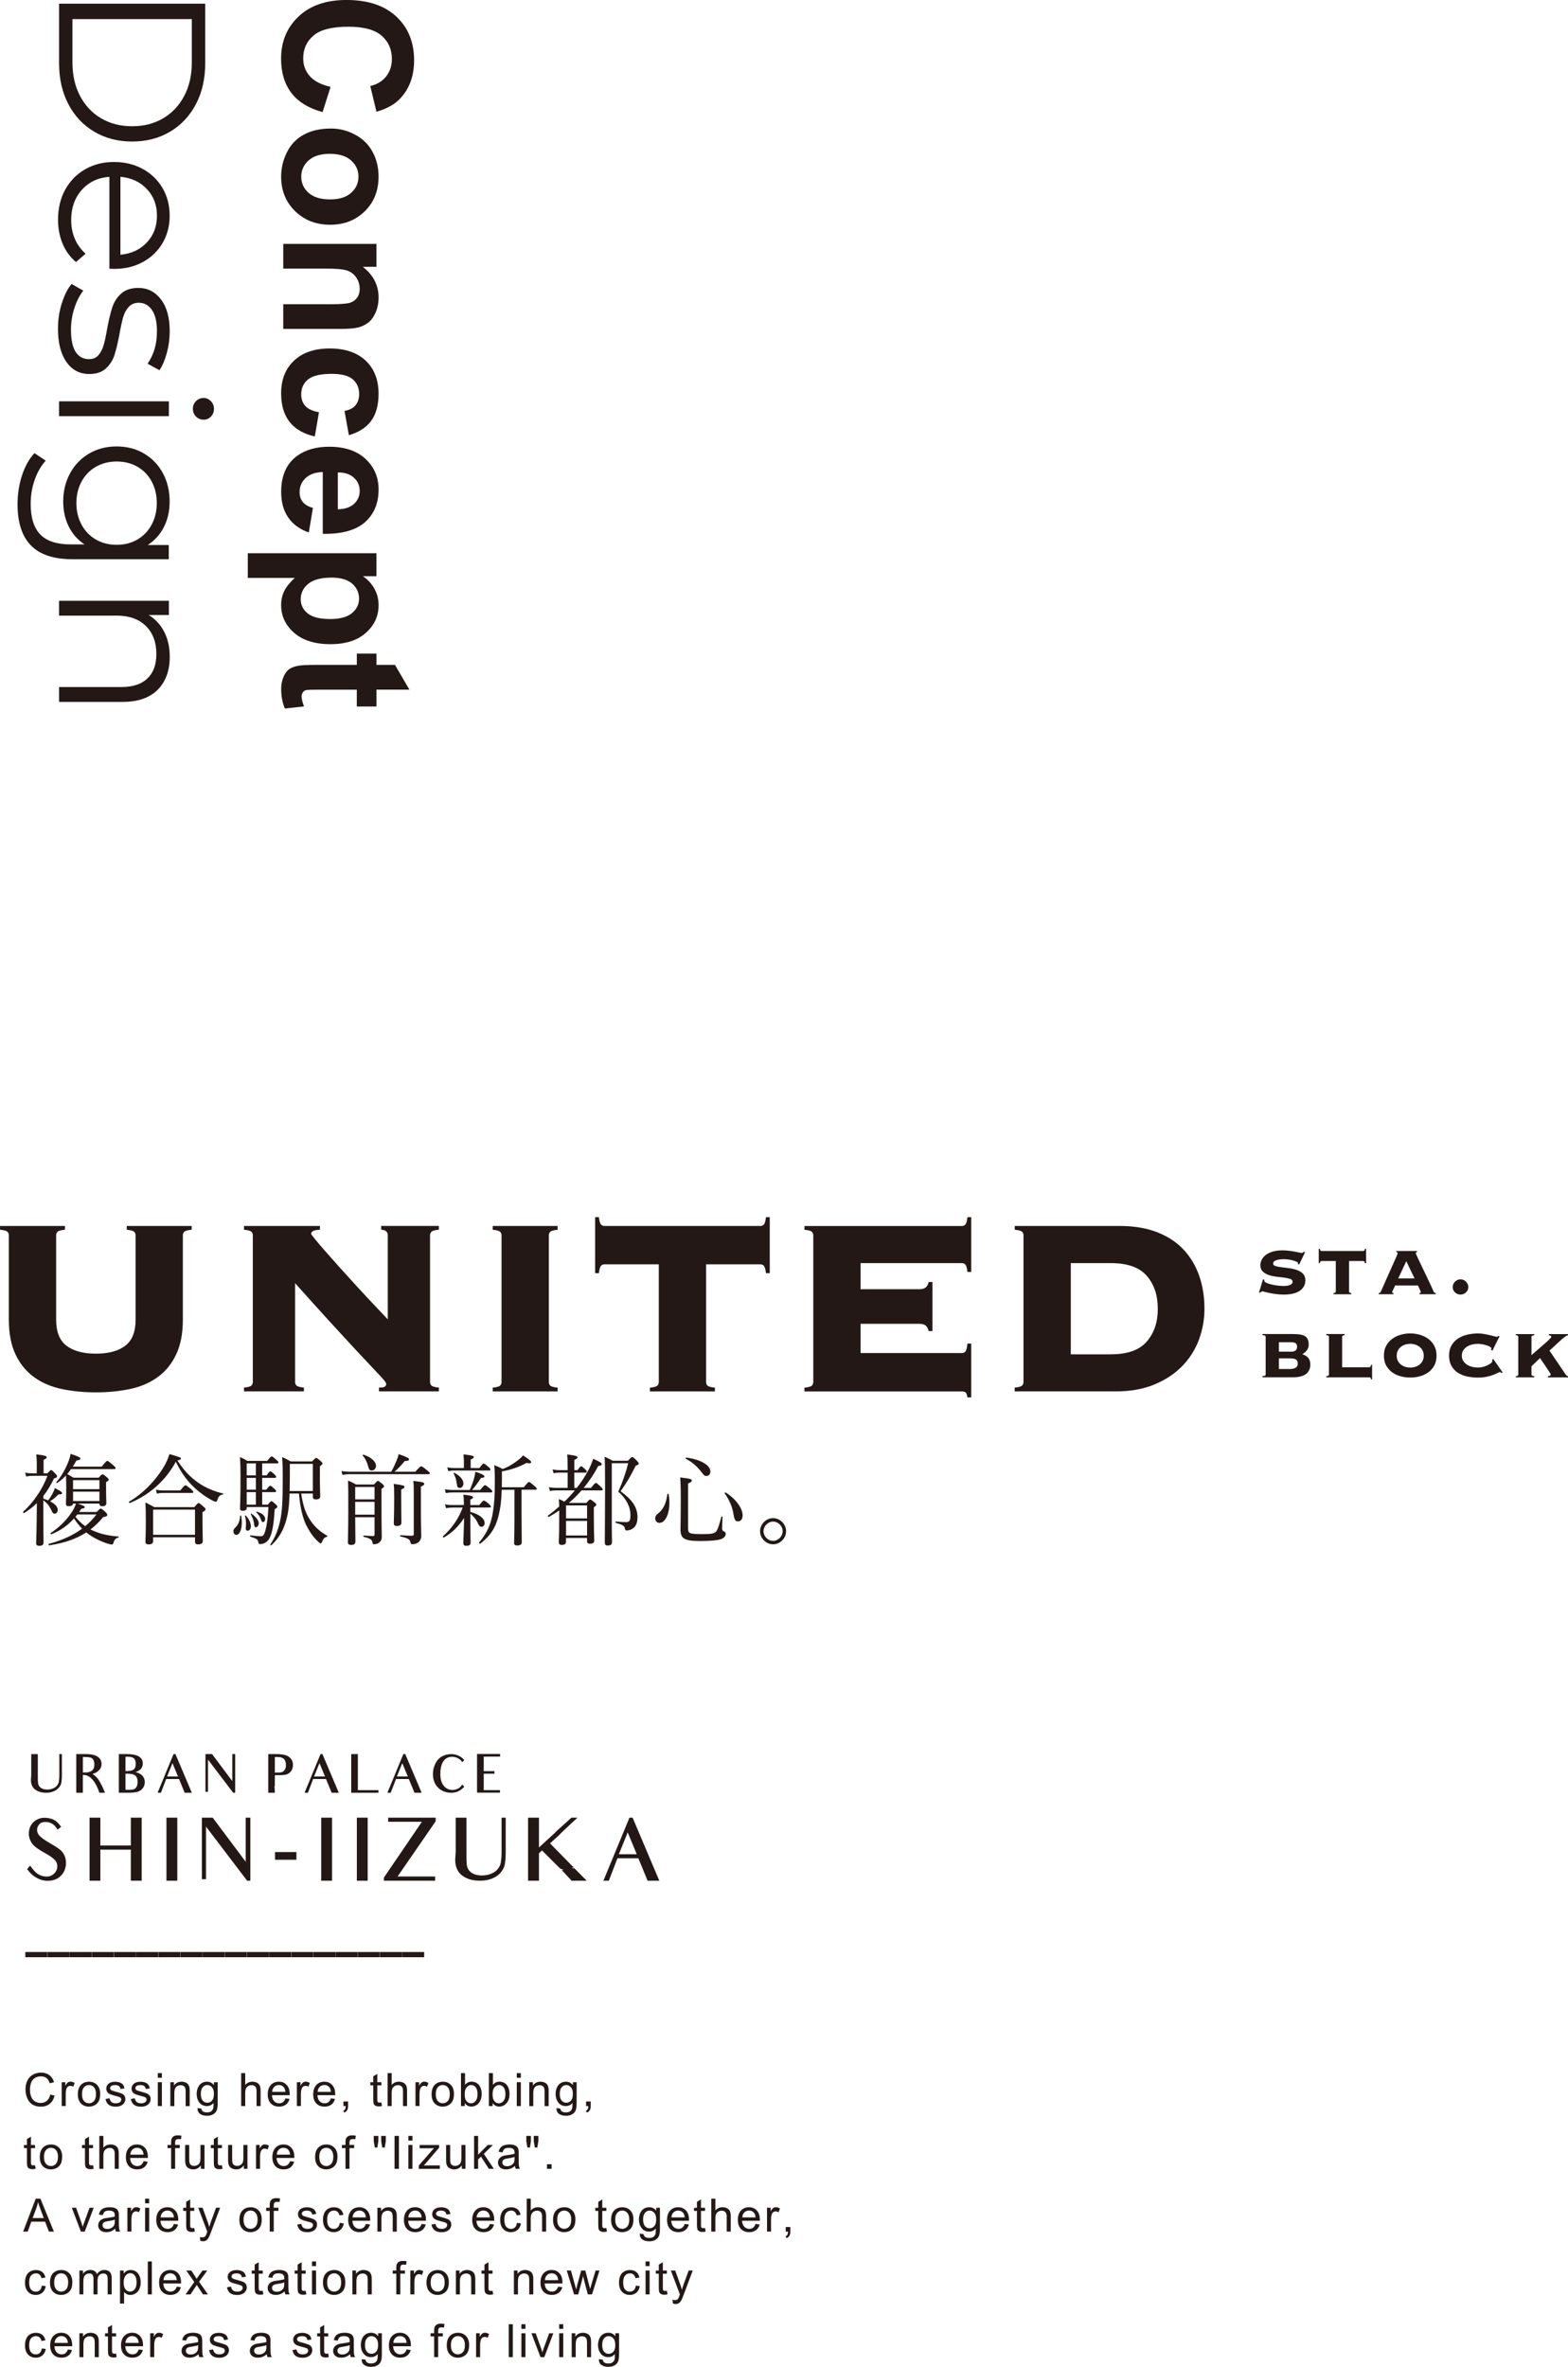 <?xml version="1.0" encoding="UTF-8"?>
<svg id="_レイヤー_2" data-name="レイヤー 2" xmlns="http://www.w3.org/2000/svg" viewBox="0 0 599.57 904.57">
  <defs>
    <style>
      .cls-1 {
        fill: #231815;
        stroke-width: 0px;
      }
    </style>
  </defs>
  <g id="_レイヤー_2-2" data-name="レイヤー 2">
    <g>
      <g>
        <path class="cls-1" d="M51.29,470.76c-.36-.36-1.31-.62-2.83-.78v-1.44h24.83v1.44c-1.53.16-2.47.42-2.83.78s-.54.82-.54,1.38v32.22c0,5.29-.86,9.74-2.59,13.35-1.73,3.61-4.1,6.49-7.11,8.66-3.01,2.16-6.55,3.67-10.61,4.51-4.06.84-8.38,1.26-12.96,1.26s-8.9-.42-12.96-1.26c-4.06-.84-7.59-2.34-10.61-4.51-3.01-2.16-5.38-5.05-7.11-8.66-1.73-3.61-2.59-8.06-2.59-13.35v-32.22c0-.56-.18-1.02-.54-1.38s-1.31-.62-2.83-.78v-1.44h24.83v1.44c-1.53.16-2.47.42-2.83.78s-.54.82-.54,1.38v32.22c0,4.65,1.33,7.98,3.98,9.98,2.65,2,6.39,3.01,11.21,3.01s8.56-1,11.21-3.01c2.65-2,3.98-5.33,3.98-9.98v-32.22c0-.56-.18-1.02-.54-1.38Z"/>
        <path class="cls-1" d="M96.13,470.76c-.36-.36-1.31-.62-2.83-.78v-1.44h29.05v1.44c-1.37.08-2.27.26-2.71.54-.44.28-.66.62-.66,1.02,0,.16.52.88,1.57,2.16,1.04,1.28,2.41,2.89,4.1,4.81s3.6,4.07,5.73,6.43c2.13,2.37,4.28,4.73,6.45,7.09,2.17,2.37,4.26,4.61,6.27,6.73,2.01,2.12,3.74,3.95,5.18,5.47v-32.1c0-1.36-.84-2.08-2.53-2.16v-1.44h22.06v1.44c-1.53.16-2.47.42-2.83.78-.36.36-.54.82-.54,1.38v56.03c0,.56.18,1.02.54,1.38.36.36,1.3.62,2.83.78v1.44h-22.9v-1.44c1.12,0,1.87-.12,2.23-.36.36-.24.54-.56.54-.96,0-.24-.12-.54-.36-.9-.24-.36-.76-.98-1.57-1.86-.8-.88-1.99-2.14-3.56-3.79-1.57-1.64-3.64-3.85-6.21-6.61-2.57-2.77-5.75-6.21-9.52-10.34-3.78-4.13-8.32-9.16-13.62-15.09v37.75c0,.56.18,1.02.54,1.38.36.36,1.31.62,2.83.78v1.44h-22.9v-1.44c1.53-.16,2.47-.42,2.83-.78.36-.36.54-.82.54-1.38v-56.03c0-.56-.18-1.02-.54-1.38Z"/>
        <path class="cls-1" d="M188.4,530.34c1.53-.16,2.47-.42,2.83-.78.36-.36.54-.82.54-1.38v-56.03c0-.56-.18-1.02-.54-1.38s-1.31-.62-2.83-.78v-1.44h24.83v1.44c-1.53.16-2.47.42-2.83.78s-.54.82-.54,1.38v56.03c0,.56.18,1.02.54,1.38.36.36,1.31.62,2.83.78v1.44h-24.83v-1.44Z"/>
        <path class="cls-1" d="M248.54,530.34c1.53-.16,2.47-.42,2.83-.78.36-.36.54-.82.54-1.38v-44.97h-20.73c-.64,0-1.13.22-1.45.66-.32.44-.56,1.34-.72,2.71h-1.45v-21.4h1.45c.16,1.36.4,2.27.72,2.71.32.44.8.66,1.45.66h59.54c.64,0,1.12-.22,1.45-.66.32-.44.56-1.34.72-2.71h1.45v21.4h-1.45c-.16-1.36-.4-2.26-.72-2.71-.32-.44-.8-.66-1.45-.66h-20.73v44.97c0,.56.18,1.02.54,1.38.36.36,1.31.62,2.83.78v1.44h-24.83v-1.44Z"/>
        <path class="cls-1" d="M355.1,508.7c-.16-.8-.5-1.46-1.02-1.98-.52-.52-1.39-.78-2.59-.78h-22.42v11.18h38.69c.64,0,1.12-.22,1.45-.66.32-.44.56-1.42.72-2.95h1.45v20.56h-1.45c-.16-1.04-.4-1.68-.72-1.92-.32-.24-.8-.36-1.45-.36h-60.15v-1.44c1.53-.16,2.47-.42,2.83-.78.36-.36.54-.82.54-1.38v-56.03c0-.56-.18-1.02-.54-1.38-.36-.36-1.31-.62-2.83-.78v-1.44h60.15c.64,0,1.12-.22,1.45-.66.32-.44.56-1.34.72-2.71h1.45v20.92h-1.45c-.16-1.36-.4-2.26-.72-2.71-.32-.44-.8-.66-1.45-.66h-38.69v9.98h22.42c1.21,0,2.07-.26,2.59-.78.52-.52.86-1.18,1.02-1.98h1.45v18.76h-1.45Z"/>
        <path class="cls-1" d="M390.83,470.76c-.36-.36-1.31-.62-2.83-.78v-1.44h40.02c5.54,0,10.37.8,14.46,2.4,4.1,1.6,7.47,3.83,10.12,6.67,2.65,2.85,4.64,6.19,5.97,10.04s1.99,8.02,1.99,12.5c0,4.09-.7,8.04-2.11,11.84-1.41,3.81-3.54,7.17-6.39,10.1-2.85,2.93-6.39,5.27-10.61,7.03-4.22,1.76-9.14,2.65-14.77,2.65h-38.69v-1.44c1.53-.16,2.47-.42,2.83-.78.36-.36.54-.82.54-1.38v-56.03c0-.56-.18-1.02-.54-1.38ZM424.76,517.6c6.35,0,10.93-1.62,13.74-4.87,2.81-3.25,4.22-7.43,4.22-12.56s-1.41-9.32-4.22-12.56c-2.81-3.25-7.39-4.87-13.74-4.87h-15.31v34.87h15.31Z"/>
      </g>
      <g>
        <path class="cls-1" d="M483.47,489.12c0,.05,0,.11-.02.17-.01.06-.02.14-.02.24,0,.25.24.49.72.71.48.23,1.09.43,1.83.62s1.54.34,2.41.45,1.68.17,2.43.17c.23,0,.53-.01.92-.04.39-.02.77-.09,1.15-.21s.7-.28.96-.49.4-.51.4-.88c0-.5-.3-.86-.9-1.07-.6-.21-1.36-.38-2.28-.49-.92-.11-1.91-.23-2.98-.36-1.07-.12-2.06-.34-2.98-.66-.92-.31-1.68-.76-2.28-1.35-.6-.59-.9-1.41-.9-2.46,0-.58.15-1.2.45-1.86s.78-1.27,1.43-1.82,1.51-1.01,2.58-1.37c1.07-.36,2.37-.55,3.9-.55.9,0,1.76.05,2.58.15.82.1,1.56.21,2.22.34.67.13,1.23.24,1.7.34.46.1.8.15,1,.15s.36-.06.49-.17.24-.21.34-.28l.41.15-2.26,4.74-.49-.23s0-.11.02-.19c.01-.08.02-.15.02-.23,0-.1-.15-.23-.45-.38s-.7-.3-1.19-.45c-.49-.15-1.04-.28-1.66-.39s-1.25-.17-1.9-.17c-.23,0-.58,0-1.06.02-.48.01-.96.08-1.43.19-.48.11-.9.28-1.26.49s-.55.53-.55.96c0,.45.3.77.9.96.6.19,1.36.34,2.28.45s1.91.24,2.98.38c1.07.14,2.06.37,2.98.7.92.33,1.68.8,2.28,1.41.6.61.9,1.47.9,2.58,0,.73-.16,1.42-.49,2.09s-.83,1.25-1.51,1.75c-.68.5-1.54.88-2.58,1.15-1.04.26-2.28.39-3.71.39-.91,0-1.82-.06-2.75-.17-.93-.11-1.78-.25-2.56-.41-.78-.16-1.43-.31-1.94-.45s-.81-.21-.89-.21c-.18,0-.33.06-.47.17-.14.11-.27.23-.4.36l-.42-.11,1.54-5.04.49.23Z"/>
        <path class="cls-1" d="M521.68,477.96c.15-.1.23-.33.23-.68h.45v5.49h-.45c0-.35-.08-.58-.23-.68-.15-.1-.3-.15-.45-.15h-5.39v11.58c0,.28.09.45.28.53.19.08.38.13.58.15v.45h-6.78v-.45c.2-.02.4-.08.58-.15s.28-.25.28-.53v-11.58h-5.39c-.15,0-.3.05-.45.15-.15.1-.23.33-.23.68h-.45v-5.49h.45c0,.35.08.58.23.68.15.1.3.15.45.15h15.83c.15,0,.3-.05.45-.15Z"/>
        <path class="cls-1" d="M542.78,494.19c.08,0,.18-.01.3-.04.12-.02.19-.12.19-.3,0-.1-.04-.26-.13-.47-.09-.21-.19-.44-.3-.7s-.23-.5-.36-.75c-.13-.25-.23-.46-.3-.64h-8.74c-.05.18-.13.39-.25.64-.11.25-.23.5-.36.75-.13.25-.24.48-.34.7-.1.21-.15.37-.15.47,0,.18.06.28.19.3.13.03.23.04.3.04v.45h-5.65v-.45c.15,0,.3-.03.45-.09.15-.06.25-.16.3-.28.75-1.75,1.52-3.49,2.3-5.21.78-1.72,1.48-3.27,2.09-4.66.62-1.39,1.12-2.54,1.53-3.46.4-.91.6-1.43.6-1.56,0-.23-.16-.35-.49-.38v-.45h7.88v.45c-.33.03-.49.15-.49.38,0,.08.13.41.4,1,.26.59.61,1.33,1.04,2.22.43.89.9,1.87,1.41,2.95.51,1.08,1.03,2.16,1.54,3.23.51,1.08,1,2.1,1.45,3.06s.82,1.77,1.09,2.42c.05.13.15.22.3.28s.3.09.45.09v.45h-6.26v-.45ZM537.73,482.02l-3.09,6.58h6.26l-3.17-6.58Z"/>
        <path class="cls-1" d="M560.55,489.82c.59.59.89,1.28.89,2.09s-.3,1.48-.89,2.03c-.59.55-1.29.83-2.09.83s-1.5-.28-2.09-.83c-.59-.55-.88-1.23-.88-2.03s.29-1.5.88-2.09c.59-.59,1.29-.88,2.09-.88s1.5.29,2.09.88Z"/>
        <path class="cls-1" d="M483.64,510.44c-.21-.08-.51-.12-.89-.15v-.45h11.34c1.13,0,2.1.06,2.9.17s1.46.32,1.96.62c.5.3.87.72,1.11,1.26.24.54.36,1.22.36,2.05s-.25,1.52-.73,2.16c-.49.64-1.07,1.12-1.75,1.45,1.02.33,1.79.8,2.31,1.41.52.61.78,1.48.78,2.61,0,1.48-.53,2.65-1.59,3.51s-2.78,1.3-5.17,1.3h-11.52v-.45c.38-.02.67-.08.89-.15.21-.08.32-.25.32-.53v-14.28c0-.28-.11-.45-.32-.53ZM493.49,516.6c.98,0,1.64-.17,1.98-.53.34-.35.51-.78.51-1.28,0-.75-.21-1.24-.62-1.47-.42-.23-1.04-.34-1.87-.34h-4.48v3.61h4.48ZM493.12,523.22c.88,0,1.62-.15,2.22-.45.6-.3.9-.83.9-1.58,0-.5-.09-.89-.28-1.17-.19-.28-.43-.48-.73-.6-.3-.12-.63-.2-1-.23-.36-.02-.73-.04-1.11-.04h-4.11v4.06h4.11Z"/>
        <path class="cls-1" d="M507.85,510.44c-.2-.08-.44-.12-.72-.15v-.45h7.05v.45c-.28.03-.51.08-.7.15s-.28.25-.28.53v11.58h10.33c.15,0,.3-.06.45-.17.15-.11.23-.37.23-.77h.45v5.6h-.45c0-.4-.08-.64-.23-.71-.15-.08-.3-.11-.45-.11h-16.39v-.45c.28-.02.51-.08.72-.15s.3-.25.3-.53v-14.28c0-.28-.1-.45-.3-.53Z"/>
        <path class="cls-1" d="M542.8,510.1c1.19.33,2.27.83,3.24,1.52.97.69,1.75,1.57,2.36,2.65.6,1.08.9,2.36.9,3.83s-.3,2.79-.9,3.85c-.6,1.07-1.39,1.94-2.36,2.61-.97.68-2.05,1.17-3.24,1.47s-2.38.45-3.56.45-2.37-.15-3.56-.45c-1.19-.3-2.27-.79-3.24-1.47-.97-.68-1.75-1.55-2.36-2.61-.6-1.06-.9-2.35-.9-3.85s.3-2.76.9-3.83c.6-1.08,1.39-1.96,2.36-2.65.97-.69,2.05-1.2,3.24-1.52,1.19-.33,2.38-.49,3.56-.49s2.37.16,3.56.49ZM537.24,513.91c-.63.21-1.18.52-1.66.91s-.85.86-1.11,1.42c-.26.55-.4,1.18-.4,1.89s.13,1.33.4,1.89c.26.55.63,1.03,1.11,1.42.48.39,1.03.69,1.66.91.63.21,1.29.32,2,.32s1.4-.11,2.02-.32c.62-.21,1.16-.52,1.64-.91.48-.39.85-.86,1.11-1.42.26-.55.4-1.18.4-1.89s-.13-1.33-.4-1.89c-.26-.55-.63-1.03-1.11-1.42-.48-.39-1.02-.69-1.64-.91-.62-.21-1.29-.32-2.02-.32s-1.37.11-2,.32Z"/>
        <path class="cls-1" d="M570.67,516.19l-.53-.26c.02-.1.06-.2.09-.3.04-.1.06-.21.06-.34,0-.15-.16-.33-.47-.53-.31-.2-.72-.38-1.21-.55-.49-.16-1.04-.31-1.66-.43-.62-.12-1.24-.19-1.87-.19-.7,0-1.42.09-2.15.26-.73.18-1.38.45-1.96.81s-1.05.83-1.43,1.4c-.38.57-.57,1.25-.57,2.06s.19,1.46.57,2.04c.38.58.85,1.05,1.43,1.42s1.23.63,1.96.81c.73.18,1.44.26,2.15.26.75,0,1.46-.09,2.13-.28.67-.19,1.26-.41,1.77-.68s.92-.53,1.21-.79c.29-.26.43-.46.43-.58v-.34c0-.15-.01-.26-.04-.34l.42-.26,3.58,5.13-.45.26c-.23-.27-.43-.41-.6-.41-.1,0-.37.11-.81.34s-1.02.48-1.75.76c-.73.29-1.59.53-2.58.73-.99.2-2.09.3-3.3.3-1.38,0-2.73-.14-4.05-.41-1.32-.28-2.49-.75-3.52-1.41-1.03-.66-1.86-1.53-2.49-2.61-.63-1.08-.94-2.39-.94-3.95s.31-2.83.94-3.91c.63-1.08,1.46-1.95,2.49-2.63,1.03-.68,2.2-1.17,3.52-1.48,1.32-.31,2.67-.47,4.05-.47.83,0,1.63.07,2.41.21.78.14,1.49.28,2.15.43s1.22.29,1.7.43c.48.14.82.21,1.02.21.12,0,.24-.04.34-.11s.18-.15.23-.23l.45.15-2.71,5.49Z"/>
        <path class="cls-1" d="M591.89,525.92c.17,0,.4-.04.66-.11s.4-.25.4-.53c0-.08-.09-.26-.26-.54-.18-.29-.4-.63-.66-1.03s-.56-.85-.89-1.33c-.33-.49-.64-.95-.94-1.39-.3-.44-.57-.83-.81-1.18-.24-.35-.41-.61-.51-.79l-3.28,3.16v3.08c0,.28.11.45.34.53.23.08.46.13.72.15v.45h-7.05v-.45c.23.03.44-.01.64-.11.2-.1.3-.29.3-.56v-14.28c0-.28-.1-.46-.3-.56-.2-.1-.42-.14-.64-.11v-.45h7.05v.45c-.25.03-.49.08-.72.15-.23.08-.34.25-.34.53v6.92c.38-.33.82-.71,1.34-1.17s1.06-.92,1.62-1.41c.56-.49,1.12-.97,1.68-1.45.55-.48,1.05-.92,1.49-1.33s.79-.76,1.05-1.03c.26-.28.4-.45.4-.53,0-.28-.11-.45-.32-.53-.21-.08-.42-.12-.62-.15v-.45h7.35v.45c-.38.05-.87.31-1.47.79-.6.48-1.24,1.02-1.92,1.64-.68.61-1.35,1.24-2.02,1.88-.67.64-1.24,1.15-1.71,1.52l6.26,9.25c.13.2.26.34.4.41s.29.13.47.15v.45h-7.69v-.45Z"/>
      </g>
      <g>
        <path class="cls-1" d="M16.58,572.78c.64.19,1.25.38,1.85.64.75-.99,1.21-1.74,1.74-2.73.38-.72.64-1.36.79-1.97,1.96.99,2.79,1.52,2.79,1.86,0,.45-.3.57-1.4.57-1.13,1.14-2,1.86-3.21,2.62,1.92.99,2.94,2.16,2.94,3.26,0,.83-.53,1.48-1.17,1.48-.53,0-.83-.3-1.21-1.18-.76-1.71-1.7-2.92-3.13-3.94v6.33c0,4.59.08,8.57.08,9.82,0,.83-.49,1.25-1.58,1.25-.91,0-1.25-.3-1.25-1.14,0-.68.15-3.15.23-10.27,0-1.67.04-3.26.04-4.89-1.43,1.4-3.06,2.65-4.83,3.75-.23.15-.57-.3-.38-.49,4.04-3.71,7.47-8.79,9.25-13.72h-5.47c-1.02,0-1.66.08-2.64.27l-.42-1.48c1.25.23,1.96.27,3.06.27h1.4v-3.83c0-1.17-.04-2.08-.19-3.41,3.59.38,4,.72,4,1.14,0,.27-.3.53-1.21.95v5.15h1.43c1.06-1.1,1.25-1.25,1.47-1.25.26,0,.45.15,1.62,1.36.49.53.64.8.64,1.02,0,.42-.34.64-1.17.8-1.13,2.46-2.49,4.7-4.08,6.71v1.06ZM27.94,574.63c-.08.68-.57.99-1.59.99-.91,0-1.13-.15-1.13-1.1,0-.68.11-1.78.11-5.88,0-1.93-.04-2.99-.11-4.74-1.02,1.1-2.15,2.08-3.32,2.88-.15.11-.45-.19-.34-.34,1.7-1.9,3.25-4.59,4.3-7.09.57-1.29.94-2.54,1.13-3.71,2.87.95,3.74,1.36,3.74,1.78,0,.46-.23.57-1.51.76-.42.83-.91,1.59-1.4,2.35h11.06c1.62-2.01,1.92-2.2,2.15-2.2.26,0,.53.15,2.23,1.63.75.64.94.91.94,1.14,0,.27-.15.38-.49.38h-16.54c-.45.64-.98,1.29-1.47,1.9.87.46,1.55.83,2.38,1.36h9.66c1.02-1.14,1.25-1.29,1.47-1.29s.49.15,1.62,1.1c.6.53.75.72.75.95,0,.3-.19.49-1.02.95v2.01c0,3.71.11,5.46.11,5.95,0,.91-.53,1.25-1.58,1.25-.79,0-1.06-.34-1.09-1.02h-8.31c2.15.72,2.72,1.02,2.72,1.36s-.19.42-1.28.61c-.3.42-.57.83-.87,1.25h6.68c1.13-1.14,1.32-1.29,1.55-1.29.26,0,.57.08,1.81,1.29.6.61.72.83.72,1.14,0,.38-.38.61-1.58.83-1.47,1.78-3.06,3.33-4.83,4.7.53.27,1.02.49,1.58.72,2.68,1.14,5.81,1.74,9.1,1.97.15,0,.15.38,0,.42-1.06.23-1.51.72-1.96,2.16-.08.34-.3.49-.6.49s-.94-.15-2.08-.49c-1.77-.61-3.93-1.63-5.4-2.54-.79-.49-1.55-1.02-2.26-1.59-3.85,2.5-8.46,4.09-14.16,4.93-.26.04-.42-.49-.15-.57,5.06-1.33,9.29-3.3,12.72-5.8-1.17-1.17-2.19-2.5-3.1-3.9-2.42,2.69-5.13,4.62-8.61,6.03-.23.11-.53-.34-.3-.49,3.21-2.08,5.89-4.74,7.89-7.69.83-1.21,1.4-2.39,1.77-3.52h-1.13ZM38.02,565.69h-10.08v3.45h10.08v-3.45ZM27.94,573.69h10.08v-3.6h-10.08v3.6ZM29.56,578.8c-.23.3-.45.61-.72.91,1.09,1.33,2.34,2.58,3.74,3.56,1.66-1.33,3.1-2.84,4.3-4.47h-7.32Z"/>
        <path class="cls-1" d="M75.88,566.71c2.68,1.9,6.08,3.3,9.36,4.06.19.04.15.38-.04.42-1.1.15-1.62.61-2.11,2.2-.15.38-.34.57-.57.57s-.64-.19-1.32-.49c-2-1.02-4.64-2.84-6.76-4.81-2.83-2.65-5.02-5.57-7.21-10.01-3.81,7.09-10,12.66-17.59,15.77-.23.11-.49-.42-.26-.53,5.62-3.22,10.57-8.64,13.48-13.68.87-1.52,1.47-2.99,1.92-4.47,4.27,1.21,4.42,1.33,4.42,1.74,0,.3-.38.45-1.36.68,2.3,3.64,4.83,6.33,8.04,8.57ZM58.55,589.04c0,.8-.57,1.21-1.77,1.21-.83,0-1.17-.34-1.17-1.06,0-.95.15-2.5.15-8.07,0-3.15-.04-4.81-.15-6.9,1.43.68,2,1.02,3.36,1.78h15.33c1.21-1.44,1.4-1.55,1.62-1.55.26,0,.49.11,1.85,1.33.68.57.83.8.83,1.02,0,.34-.19.57-1.17,1.1v2.8c0,5.15.11,7.58.11,8.3,0,.8-.64,1.25-1.81,1.25-.83,0-1.17-.38-1.17-1.06v-1.67h-16.01v1.52ZM74.56,576.94h-16.01v9.63h16.01v-9.63ZM59.61,569.36c1.06.19,1.77.27,2.68.27h6.64c1.47-1.78,1.74-1.97,1.96-1.97.26,0,.53.19,2.15,1.44.68.64.87.87.87,1.1,0,.27-.15.38-.49.38h-11.17c-.75,0-1.36.08-2.26.23l-.38-1.44Z"/>
        <path class="cls-1" d="M89.24,585.25c0-.49.15-.87.64-1.33,1.13-1.06,1.81-2.46,1.93-4.59,0-.15.38-.15.42,0,.15.91.23,1.74.23,2.54,0,2.77-.83,4.74-2.11,4.74-.64,0-1.09-.61-1.09-1.36ZM94.34,576.34c0,.68-.49,1.06-1.47,1.06-.79,0-1.09-.27-1.09-.91,0-.91.19-3.33.19-11.9,0-4.09-.04-5.15-.23-7.69,1.25.49,1.74.76,2.87,1.44h7.55c1.28-1.59,1.47-1.71,1.7-1.71.3,0,.49.11,1.93,1.4.49.46.68.68.68.91s-.19.34-.57.34h-5.66v4.59h1.7c.94-1.4,1.25-1.55,1.43-1.55.26,0,.49.15,1.66,1.25.38.38.57.68.57.87,0,.23-.11.38-.49.38h-4.87v4.51h1.59c1.06-1.33,1.32-1.52,1.55-1.52s.45.19,1.62,1.25c.38.34.57.64.57.83,0,.27-.11.38-.49.38h-4.83v4.78h2.15c.94-1.18,1.17-1.33,1.4-1.33s.45.15,1.58,1.17c.53.49.68.72.68.95s-.15.42-1.02.95c-.3,4.93-.75,8-1.55,10.12-.38.99-.87,1.78-1.51,2.31-.75.61-1.62.91-2.45.91-.45,0-.64-.15-.76-.72-.19-1.06-.45-1.29-3.06-2.16-.19-.08-.15-.49.04-.46,2.11.27,3.1.34,3.96.34s1.28-.42,1.77-2.2c.64-2.35.91-4.78,1.17-8.95h-8.3v.34ZM94,583.84c.04-.57.08-1.25.08-1.93-.04-.76-.15-1.67-.42-2.58-.04-.15.19-.27.3-.15,1.32,1.44,1.96,2.88,1.96,4.17,0,.87-.53,1.67-1.17,1.67-.45,0-.83-.15-.75-1.17ZM97.85,563.87v-4.59h-3.51v4.59h3.51ZM97.85,569.33v-4.51h-3.51v4.51h3.51ZM97.85,575.05v-4.78h-3.51v4.78h3.51ZM97.17,582.52c-.19-1.44-.53-2.39-1.28-3.79-.08-.15.15-.3.26-.23,1.77,1.29,2.79,2.58,2.79,3.64,0,.87-.53,1.55-1.09,1.55-.45,0-.57-.23-.68-1.17ZM99.81,580.85c-.34-1.1-.94-2.05-1.81-2.84-.11-.11.04-.3.19-.27,1.92.49,3.21,1.59,3.21,2.73,0,.72-.34,1.25-.79,1.25-.42,0-.57-.23-.79-.87ZM115.17,570.8c.68,4.74,1.81,7.81,3.59,10.39,1.77,2.62,3.81,4.28,6.38,5.76.11.08.04.34-.11.38-.98.23-1.43.72-1.92,2.05-.15.38-.3.45-.57.45-.15,0-.42-.19-.83-.57-2-1.82-3.4-3.98-4.68-6.48-1.21-2.62-2.23-6.29-2.72-11.98h-3.59c-.15,4.89-.53,7.47-1.21,9.97-1.1,4.06-2.95,7.28-5.78,9.82-.15.11-.49-.15-.38-.3,1.92-2.77,2.98-5.61,3.74-8.91.75-3.41,1.02-7.66,1.02-14.74,0-5.72-.04-7.5-.23-9.78,1.36.61,1.96.91,3.25,1.67h8.23c1.13-1.21,1.32-1.33,1.55-1.33.26,0,.45.11,1.7,1.18.53.49.68.68.68.91,0,.3-.19.57-.98,1.1v3.79c0,4.93.15,6.9.15,7.62,0,.91-.53,1.25-1.7,1.25-.79,0-1.13-.27-1.13-.99v-1.25h-4.45ZM119.63,559.47h-8.8v3.94c0,2.5-.04,4.62-.08,6.44h8.87v-10.39Z"/>
        <path class="cls-1" d="M158.81,562.47c1.74-1.93,2.04-2.08,2.26-2.08s.53.15,2.27,1.55c.79.64.98.87.98,1.1,0,.27-.11.38-.49.38h-30.16c-.94,0-1.66.04-2.72.27l-.38-1.48c1.21.19,2,.27,3.06.27h15.97c.91-1.59,1.58-3.18,2.11-4.43.38-.91.57-1.55.72-2.31,2.64.91,4,1.55,4,1.93,0,.49-.45.68-1.66.72-1.55,1.86-2.34,2.73-3.93,4.09h7.97ZM135.82,579.83c.04,5.38.08,7.69.08,9.4,0,.83-.53,1.21-1.62,1.21-.91,0-1.25-.3-1.25-1.02,0-1.78.15-4.66.15-12.81,0-5.61,0-8.15-.11-10.73,1.32.49,1.89.8,3.06,1.48h6.83c1.13-1.21,1.32-1.36,1.55-1.36.26,0,.49.15,1.66,1.1.53.49.68.72.68.95,0,.27-.19.46-.98.99v4.93c0,10.65.11,12.09.11,13.3,0,1.14-.38,1.82-1.02,2.31-.49.38-1.21.61-1.96.61-.38,0-.49-.15-.57-.64-.19-1.02-.57-1.55-3.36-2.2-.19-.04-.19-.49,0-.49,1.81.11,2.83.19,3.62.19.38,0,.53-.19.53-.68v-6.52h-7.4ZM143.22,568.3h-7.4v4.74h7.4v-4.74ZM135.82,578.88h7.4v-4.89h-7.4v4.89ZM140.84,560.65c-.42-1.71-1.21-3.34-2.15-4.36-.11-.15.11-.42.3-.34,3.02.99,4.79,2.69,4.79,4.32,0,.95-.75,1.74-1.62,1.74-.72,0-1.06-.34-1.32-1.36ZM153.41,572.47c0,5.69.08,8.57.08,9.44s-.57,1.29-1.7,1.29c-.94,0-1.21-.23-1.21-1.14,0-.83.15-3.64.15-9.85,0-2.77-.04-3.68-.19-5.08,3.55.46,4.15.64,4.15,1.14,0,.3-.3.57-1.28.99v3.22ZM160.93,577.02c0,5.38.15,8.34.15,10.08,0,.95-.42,1.71-.94,2.2-.64.57-1.36.87-2.38.87-.6,0-.68-.11-.83-.8-.19-.95-.72-1.48-3.81-2.16-.19-.04-.19-.49,0-.49,2,.15,3.4.23,4.3.23.64,0,.79-.15.79-.68v-15.16c0-3.15,0-3.71-.19-5.12,3.78.42,4.19.57,4.19,1.14,0,.34-.26.61-1.28,1.02v8.87Z"/>
        <path class="cls-1" d="M179.84,577.82c3.55.95,5.47,2.62,5.47,4.21,0,.91-.49,1.48-1.21,1.48-.64,0-.94-.34-1.43-1.48-.64-1.4-1.66-2.62-2.83-3.49v1.29c0,7.13.11,9.06.11,9.7,0,.91-.49,1.25-1.66,1.25-.83,0-1.13-.3-1.13-1.1,0-1.14.23-5.65.3-9.51-2.34,3.41-4.3,5.38-7.7,7.43-.23.15-.53-.3-.34-.49,3.51-3.18,5.93-6.71,7.51-10.95h-4c-.75,0-1.36.08-2.38.23l-.38-1.48c1.06.27,1.77.3,2.68.3h4.53v-.45c0-1.63-.08-2.39-.19-3.52,2.91.3,3.7.57,3.7,1.02,0,.27-.23.49-1.06.87v2.08h3.44c1.25-1.55,1.51-1.71,1.74-1.71.26,0,.53.15,1.92,1.25.57.57.75.83.75,1.06s-.11.34-.49.34h-7.36v1.67ZM183.61,569.44c1.36-1.67,1.62-1.82,1.85-1.82.26,0,.49.15,1.96,1.33.64.57.83.83.83,1.06,0,.27-.11.38-.49.38h-14.99c-.75,0-1.32.08-2.3.23l-.38-1.44c1.06.19,1.74.27,2.68.27h6.87c.75-1.74,1.28-3.22,1.66-4.51.23-.87.38-1.71.45-2.46,2.42.76,3.47,1.33,3.47,1.74s-.3.57-1.32.64c-1.28,1.97-2.08,3.11-3.4,4.59h3.09ZM183.31,561.06c1.13-1.52,1.4-1.71,1.62-1.71.26,0,.53.19,1.85,1.29.57.46.75.76.75.99s-.11.38-.49.38h-13.36c-.75,0-1.32.04-2.26.23l-.42-1.44c1.06.19,1.74.27,2.61.27h3.77v-2.46c0-.87-.04-1.55-.15-2.77,3.47.38,3.96.64,3.96,1.02,0,.27-.26.57-1.21.95v3.26h3.32ZM174.63,566.82c-.15-1.36-.53-2.46-1.17-3.68-.08-.15.15-.3.3-.23,2.08,1.02,3.44,2.65,3.44,4.02,0,1.02-.6,1.74-1.36,1.74-.79,0-1.02-.27-1.21-1.86ZM199.43,578.69c0,5.15.08,9.44.08,10.76,0,.8-.6,1.21-1.77,1.21-.79,0-1.17-.3-1.17-1.02,0-.76.15-3.45.15-9.06v-11.22h-4.87c-.11,4.17-.49,6.94-1.13,9.59-1.13,4.85-3.13,7.92-7.02,10.99-.23.15-.64-.23-.49-.42,3.06-3.68,4.57-6.94,5.32-11.94.49-2.99.68-6.37.68-11.26,0-3.64-.04-4.55-.23-6.37,1.32.53,1.96.8,3.25,1.48,2.34-.87,4.27-2.12,6.15-3.6.57-.45,1.09-.95,1.62-1.59,2.34,1.48,3.13,2.2,3.13,2.58,0,.34-.42.57-1.81.3-2.94,1.59-6.19,2.69-9.4,3.22v3.26c0,.99-.04,1.93-.04,2.8h8.42c1.47-1.82,1.77-2.01,2-2.01.26,0,.49.19,2.08,1.55.68.57.87.8.87,1.02,0,.27-.15.38-.53.38h-5.29v9.32Z"/>
        <path class="cls-1" d="M213.85,577.25c-1.28.91-2.64,1.74-4,2.5-.23.11-.53-.38-.3-.53,1.47-1.06,2.91-2.24,4.27-3.45-.04-.99-.04-1.9-.11-2.84.91.38,1.47.64,2.11.99,1.43-1.36,2.76-2.8,4-4.32h-7.06c-.87,0-1.58.08-2.49.23l-.38-1.48c1.02.23,1.85.3,2.83.3h4.34v-5.84h-3.17c-.72,0-1.28.04-2.19.23l-.42-1.44c1.02.19,1.7.27,2.6.27h3.17v-1.74c0-1.82-.04-2.96-.19-4.25,3.55.42,3.96.72,3.96,1.1,0,.3-.26.57-1.21.99v3.9h1.21c.94-1.29,1.21-1.48,1.43-1.48s.45.19,1.51,1.14c.42.38.6.68.6.91,0,.27-.15.38-.49.38h-4.27v5.84h.94c1.77-2.24,3.32-4.59,4.57-7.01.72-1.4,1.28-2.81,1.74-4.13,2.3,1.06,3.25,1.59,3.25,2.01,0,.46-.3.68-1.32.72-1.62,3.07-3.47,5.88-5.59,8.41h2.79c1.36-1.71,1.66-1.9,1.89-1.9s.49.19,1.85,1.44c.57.57.75.83.75,1.06s-.11.34-.49.34h-7.59c-1.51,1.71-3.13,3.34-4.87,4.81h6.68c1.02-1.17,1.25-1.33,1.47-1.33s.45.15,1.62,1.06c.57.45.72.68.72.91,0,.3-.15.45-.94.99v3.22c0,5.72.15,8.68.15,9.55s-.57,1.17-1.66,1.17c-.87,0-1.09-.42-1.09-1.02v-1.17h-8.04v1.4c0,.87-.53,1.25-1.66,1.25-.83,0-1.09-.38-1.09-1.1,0-.83.15-2.54.15-7.85v-4.25ZM224.49,575.35h-8.04v4.97h8.04v-4.97ZM216.45,586.84h8.04v-5.57h-8.04v5.57ZM233.93,581.23c0,5.61.08,7.39.08,8.15,0,.95-.57,1.29-1.66,1.29-.83,0-1.09-.38-1.09-1.06,0-3.56.11-10.39.11-20.88,0-7.88-.04-10.27-.19-11.98,1.32.57,1.89.83,3.1,1.52h5.85c1.13-1.25,1.36-1.4,1.59-1.4.34,0,.57.15,1.77,1.36.64.68.75.91.75,1.14,0,.3-.19.53-1.13.76-2.08,4.09-3.13,6.03-5.81,9.82,4.23,3.03,6.46,5.99,6.46,9.85,0,1.9-.42,3.07-1.28,3.94-.79.8-1.89,1.17-2.76,1.17-.53,0-.68-.11-.79-.83-.19-.95-.98-1.4-3.4-2.05-.23-.08-.23-.57,0-.53,1.74.19,3.06.23,3.96.23.53,0,.91-.15,1.13-.42.34-.38.45-1.14.45-2.24,0-3.34-1.74-6.44-4.64-8.98,1.66-3.79,2.87-7.2,3.78-10.88h-6.27v22.02Z"/>
        <path class="cls-1" d="M250.54,580.32c0-.76.26-1.21,1.02-1.82,2.11-1.63,3.21-4.02,3.62-7.47.04-.19.45-.19.49,0,.19,1.1.3,2.2.3,3.26,0,4.28-1.55,7.73-3.81,7.73-.94,0-1.62-.72-1.62-1.71ZM263.11,584.03c0,2.05.45,2.27,5.25,2.27,3.02,0,4.11-.04,5.02-.61.91-.57,1.32-1.78,2.45-5.99.04-.19.45-.15.45.04-.08,1.9-.15,3.64-.15,4.4s.19.91.83,1.21c.34.15.53.49.53.91,0,.91-.72,1.59-1.89,2.01-1.32.42-3.74.68-8,.68-5.89,0-7.4-.91-7.4-4.43,0-.91.11-3.68.11-11.11,0-5.34-.04-6.29-.23-8.76,4.04.49,4.45.64,4.45,1.17,0,.38-.3.72-1.43,1.14v17.06ZM267.98,562.31c-1.43-1.86-3.44-3.64-5.74-4.78-.15-.08-.04-.49.15-.46,5.4.64,9.25,2.92,9.25,5.31,0,.95-.57,1.71-1.47,1.71-.68,0-.87-.04-2.19-1.78ZM280.44,578.57c-.38-2.65-1.7-5.57-3.32-7.81-.15-.19.19-.45.38-.34,3.89,2.46,6.46,6.03,6.46,8.72,0,1.44-.68,2.31-1.74,2.31-.98,0-1.4-.45-1.77-2.88Z"/>
        <path class="cls-1" d="M300.59,585.21c0,2.69-2.3,5-4.98,5s-4.98-2.31-4.98-5,2.3-5,4.98-5,4.98,2.31,4.98,5ZM291.95,585.21c0,1.97,1.7,3.68,3.66,3.68s3.66-1.71,3.66-3.68-1.7-3.68-3.66-3.68-3.66,1.71-3.66,3.68Z"/>
      </g>
      <g>
        <path class="cls-1" d="M78.47,1.4v22.75c0,5.91-1.18,11.12-3.55,15.65-2.37,4.52-5.67,8.03-9.9,10.54-4.23,2.5-9.06,3.75-14.49,3.75s-10.26-1.25-14.49-3.75c-4.23-2.5-7.53-6.01-9.9-10.54-2.37-4.52-3.55-9.74-3.55-15.65V1.4h55.88ZM27.7,23.83c0,4.9.97,9.18,2.91,12.85,1.94,3.67,4.63,6.52,8.06,8.54,3.43,2.02,7.38,3.03,11.86,3.03s8.42-1.01,11.85-3.03c3.43-2.02,6.12-4.87,8.06-8.54,1.94-3.67,2.91-7.96,2.91-12.85V7.3H27.7v16.52Z"/>
        <path class="cls-1" d="M41.83,102.7v-35.12c-4.36.32-7.89,2-10.58,5.03-2.69,3.03-4.03,6.86-4.03,11.5,0,2.61.46,5,1.4,7.18.93,2.18,2.3,4.07,4.11,5.67l-3.67,3.19c-2.23-1.86-3.94-4.19-5.11-6.99-1.17-2.79-1.76-5.87-1.76-9.22,0-4.31.92-8.13,2.75-11.46,1.84-3.33,4.38-5.92,7.62-7.78,3.25-1.86,6.92-2.79,11.02-2.79s7.77.89,11.01,2.67c3.25,1.78,5.78,4.23,7.58,7.34,1.81,3.11,2.71,6.61,2.71,10.5s-.9,7.37-2.71,10.46c-1.81,3.09-4.32,5.51-7.54,7.26-3.22,1.76-6.9,2.63-11.05,2.63l-1.76-.08ZM56.15,72.24c-2.58-2.74-5.95-4.3-10.1-4.67v29.78c4.15-.37,7.52-1.93,10.1-4.67,2.58-2.74,3.87-6.16,3.87-10.26s-1.29-7.44-3.87-10.18Z"/>
        <path class="cls-1" d="M23.67,115.83c.98-3.11,2.22-5.55,3.71-7.3l4.47,2.55c-1.38,1.76-2.51,3.96-3.39,6.63-.88,2.66-1.32,5.43-1.32,8.3,0,3.83.6,6.67,1.8,8.5,1.2,1.84,2.89,2.75,5.07,2.75,1.54,0,2.75-.51,3.63-1.52.88-1.01,1.54-2.29,1.99-3.83.45-1.54.89-3.59,1.32-6.15.64-3.41,1.29-6.15,1.96-8.22.66-2.08,1.8-3.85,3.39-5.31,1.6-1.46,3.81-2.19,6.63-2.19,3.51,0,6.39,1.46,8.62,4.39,2.24,2.93,3.35,7,3.35,12.21,0,2.71-.36,5.43-1.08,8.14-.72,2.71-1.66,4.95-2.84,6.71l-4.55-2.48c2.4-3.46,3.59-7.58,3.59-12.37,0-3.62-.64-6.35-1.92-8.18-1.28-1.84-2.95-2.75-5.03-2.75-1.59,0-2.87.52-3.83,1.56-.96,1.04-1.66,2.33-2.12,3.87-.45,1.54-.92,3.67-1.4,6.39-.64,3.35-1.28,6.04-1.91,8.06-.64,2.02-1.73,3.75-3.27,5.19-1.54,1.44-3.67,2.16-6.39,2.16-3.67,0-6.59-1.53-8.74-4.59-2.16-3.06-3.24-7.31-3.24-12.73,0-3.41.49-6.67,1.48-9.78Z"/>
        <path class="cls-1" d="M64.58,153.38v5.67H22.59v-5.67h41.99ZM74.95,153.3c.8-.8,1.76-1.2,2.87-1.2s1.99.4,2.79,1.2c.8.8,1.2,1.78,1.2,2.95s-.39,2.16-1.16,2.95c-.77.8-1.69,1.2-2.75,1.2-1.17,0-2.16-.4-2.95-1.2-.8-.8-1.2-1.78-1.2-2.95s.4-2.15,1.2-2.95Z"/>
        <path class="cls-1" d="M64.58,213.73H27.7c-7.13,0-12.41-1.74-15.84-5.23-3.43-3.49-5.15-8.74-5.15-15.76,0-3.89.57-7.57,1.71-11.06,1.15-3.49,2.73-6.32,4.75-8.5l4.31,2.87c-1.81,2.02-3.22,4.48-4.23,7.38-1.01,2.9-1.52,5.95-1.52,9.14,0,5.32,1.24,9.23,3.71,11.74,2.47,2.5,6.32,3.75,11.53,3.75h5.35c-2.66-1.76-4.68-4.06-6.07-6.91-1.39-2.85-2.08-6-2.08-9.46,0-3.94.86-7.52,2.59-10.74,1.73-3.22,4.15-5.75,7.26-7.58,3.11-1.84,6.64-2.75,10.58-2.75s7.45.92,10.54,2.75c3.09,1.84,5.48,4.35,7.18,7.54,1.7,3.19,2.55,6.79,2.55,10.78,0,3.56-.72,6.79-2.16,9.66-1.44,2.87-3.51,5.19-6.23,6.95h8.06v5.43ZM31.17,200.48c1.3,2.45,3.13,4.35,5.47,5.71,2.34,1.36,5,2.03,7.98,2.03s5.63-.68,7.94-2.03c2.31-1.36,4.12-3.25,5.43-5.67,1.3-2.42,1.96-5.18,1.96-8.26s-.64-5.76-1.92-8.18c-1.28-2.42-3.09-4.31-5.43-5.67-2.34-1.36-5-2.03-7.98-2.03s-5.64.68-7.98,2.03c-2.34,1.36-4.17,3.24-5.47,5.67-1.3,2.42-1.96,5.15-1.96,8.18s.65,5.77,1.96,8.22Z"/>
        <path class="cls-1" d="M60.31,263.58c-3.06,3.11-7.52,4.67-13.37,4.67h-24.35v-5.67h23.79c4.36,0,7.69-1.09,9.98-3.27,2.29-2.18,3.43-5.3,3.43-9.34,0-4.52-1.34-8.1-4.03-10.74-2.69-2.63-6.4-3.95-11.14-3.95h-22.03v-5.67h41.99v5.43h-7.74c2.56,1.54,4.54,3.68,5.95,6.43,1.41,2.74,2.12,5.92,2.12,9.54,0,5.27-1.53,9.46-4.59,12.57Z"/>
      </g>
      <g>
        <path class="cls-1" d="M126.4,33.22l-3.05,9.63c-5.37-1.48-9.36-3.93-11.96-7.37-2.61-3.43-3.91-7.79-3.91-13.07,0-6.53,2.23-11.9,6.69-16.11,4.46-4.21,10.56-6.31,18.3-6.31,8.19,0,14.55,2.11,19.08,6.34s6.79,9.79,6.79,16.68c0,6.02-1.78,10.91-5.34,14.66-2.1,2.24-5.12,3.91-9.06,5.03l-2.35-9.83c2.55-.58,4.56-1.8,6.04-3.64,1.48-1.85,2.21-4.09,2.21-6.73,0-3.65-1.31-6.6-3.93-8.88-2.62-2.27-6.86-3.41-12.72-3.41-6.22,0-10.65,1.12-13.29,3.36-2.64,2.24-3.96,5.14-3.96,8.72,0,2.64.84,4.91,2.52,6.81s4.32,3.27,7.92,4.09Z"/>
        <path class="cls-1" d="M126.64,49.12c3.13,0,6.16.77,9.09,2.32s5.17,3.73,6.71,6.56c1.54,2.83,2.31,5.99,2.31,9.48,0,5.39-1.75,9.81-5.25,13.25-3.5,3.44-7.92,5.17-13.27,5.17s-9.86-1.74-13.41-5.22c-3.55-3.48-5.32-7.86-5.32-13.14,0-3.27.74-6.38,2.21-9.34,1.48-2.96,3.64-5.22,6.49-6.76,2.85-1.54,6.32-2.32,10.42-2.32ZM126.13,58.79c-3.53,0-6.24.84-8.12,2.52s-2.82,3.75-2.82,6.21.94,4.52,2.82,6.19c1.88,1.67,4.61,2.5,8.19,2.5s6.17-.83,8.05-2.5c1.88-1.67,2.82-3.73,2.82-6.19s-.94-4.53-2.82-6.21c-1.88-1.68-4.59-2.52-8.12-2.52Z"/>
        <path class="cls-1" d="M108.31,125.7v-9.43h18.19c3.85,0,6.34-.2,7.47-.6,1.13-.4,2.01-1.06,2.63-1.96.63-.91.94-2,.94-3.27,0-1.63-.45-3.1-1.34-4.4-.9-1.3-2.08-2.19-3.56-2.67-1.48-.48-4.21-.72-8.19-.72h-16.14v-9.43h35.64v8.76h-5.23c4.03,3.11,6.04,7.02,6.04,11.74,0,2.08-.38,3.98-1.12,5.7-.75,1.72-1.71,3.03-2.87,3.91-1.16.88-2.48,1.5-3.96,1.85-1.48.35-3.59.52-6.34.52h-22.15Z"/>
        <path class="cls-1" d="M133.41,166.33l-1.68-9.29c1.86-.31,3.25-1.02,4.19-2.13.94-1.11,1.41-2.54,1.41-4.31,0-2.35-.81-4.22-2.43-5.62-1.62-1.4-4.33-2.1-8.14-2.1-4.23,0-7.21.71-8.96,2.13-1.75,1.42-2.62,3.33-2.62,5.72,0,1.79.51,3.25,1.53,4.4,1.02,1.14,2.77,1.95,5.25,2.42l-1.58,9.26c-4.25-.96-7.46-2.81-9.63-5.54-2.17-2.73-3.25-6.39-3.25-10.97,0-5.21,1.64-9.37,4.93-12.47,3.29-3.1,7.84-4.65,13.66-4.65s10.46,1.55,13.74,4.66c3.28,3.11,4.92,7.31,4.92,12.62,0,4.34-.93,7.79-2.8,10.35-1.87,2.56-4.71,4.4-8.54,5.52Z"/>
        <path class="cls-1" d="M119.66,194.11l-1.58,9.4c-3.45-1.21-6.07-3.12-7.87-5.72-1.8-2.61-2.7-5.87-2.7-9.78,0-6.2,2.02-10.78,6.07-13.76,3.24-2.35,7.34-3.52,12.28-3.52,5.91,0,10.53,1.54,13.88,4.63,3.34,3.09,5.02,6.99,5.02,11.71,0,5.3-1.75,9.48-5.25,12.55-3.5,3.06-8.86,4.53-16.09,4.4v-23.62c-2.8.07-4.97.83-6.53,2.28-1.56,1.45-2.33,3.27-2.33,5.44,0,1.48.4,2.72,1.21,3.72.81,1.01,2.1,1.77,3.89,2.28ZM129.19,194.65c2.73-.07,4.8-.77,6.22-2.11,1.42-1.34,2.13-2.98,2.13-4.9,0-2.06-.75-3.76-2.25-5.1-1.5-1.34-3.53-2-6.11-1.98v14.09Z"/>
        <path class="cls-1" d="M143.95,211.43v8.79h-5.23c1.79,1.14,3.24,2.68,4.36,4.63s1.68,4.1,1.68,6.48c0,4.14-1.62,7.65-4.87,10.54-3.24,2.89-7.76,4.33-13.56,4.33s-10.58-1.45-13.88-4.36c-3.3-2.91-4.95-6.43-4.95-10.57,0-1.97.39-3.75,1.17-5.35.78-1.6,2.12-3.28,4.03-5.05h-17.95v-9.43h49.19ZM126.74,220.76c-4,0-6.96.79-8.88,2.38-1.91,1.59-2.87,3.52-2.87,5.8s.88,4.02,2.63,5.47c1.76,1.45,4.64,2.18,8.64,2.18,3.74,0,6.51-.75,8.32-2.25,1.81-1.5,2.72-3.36,2.72-5.57s-.89-4.22-2.67-5.74c-1.78-1.52-4.41-2.28-7.9-2.28Z"/>
        <path class="cls-1" d="M143.95,270.02h-7.52v-6.44h-14.36c-2.91,0-4.6.06-5.08.18-.48.12-.88.4-1.19.84-.31.44-.47.97-.47,1.59,0,.87.3,2.14.91,3.79l-7.31.81c-.94-2.19-1.41-4.68-1.41-7.45,0-1.7.29-3.23.86-4.6.57-1.36,1.31-2.37,2.21-3,.91-.64,2.13-1.08,3.67-1.33,1.1-.2,3.31-.3,6.64-.3h15.54v-4.33h7.52v4.33h7.08l5.5,9.46h-12.58v6.44Z"/>
      </g>
      <g>
        <path class="cls-1" d="M9.68,746.03h8.41v1.99h-8.41v-1.99Z"/>
        <path class="cls-1" d="M18.16,746.03h8.41v1.99h-8.41v-1.99Z"/>
        <path class="cls-1" d="M26.63,746.03h8.41v1.99h-8.41v-1.99Z"/>
        <path class="cls-1" d="M35.11,746.03h8.41v1.99h-8.41v-1.99Z"/>
        <path class="cls-1" d="M43.59,746.03h8.41v1.99h-8.41v-1.99Z"/>
        <path class="cls-1" d="M52.06,746.03h8.41v1.99h-8.41v-1.99Z"/>
        <path class="cls-1" d="M60.54,746.03h8.41v1.99h-8.41v-1.99Z"/>
        <path class="cls-1" d="M69.01,746.03h8.41v1.99h-8.41v-1.99Z"/>
        <path class="cls-1" d="M77.49,746.03h8.41v1.99h-8.41v-1.99Z"/>
        <path class="cls-1" d="M85.97,746.03h8.41v1.99h-8.41v-1.99Z"/>
        <path class="cls-1" d="M94.44,746.03h8.41v1.99h-8.41v-1.99Z"/>
        <path class="cls-1" d="M102.92,746.03h8.41v1.99h-8.41v-1.99Z"/>
        <path class="cls-1" d="M111.4,746.03h8.41v1.99h-8.41v-1.99Z"/>
        <path class="cls-1" d="M119.87,746.03h8.41v1.99h-8.41v-1.99Z"/>
        <path class="cls-1" d="M128.35,746.03h8.41v1.99h-8.41v-1.99Z"/>
        <path class="cls-1" d="M136.82,746.03h8.41v1.99h-8.41v-1.99Z"/>
        <path class="cls-1" d="M145.3,746.03h8.41v1.99h-8.41v-1.99Z"/>
        <path class="cls-1" d="M153.78,746.03h8.41v1.99h-8.41v-1.99Z"/>
        <g>
          <path class="cls-1" d="M19.21,800.5l1.67.42c-.35,1.37-.98,2.41-1.88,3.13-.91.72-2.02,1.08-3.33,1.08s-2.46-.28-3.31-.83c-.85-.55-1.5-1.35-1.94-2.4-.44-1.05-.67-2.17-.67-3.37,0-1.31.25-2.45.75-3.43s1.21-1.72,2.14-2.22,1.94-.76,3.05-.76c1.26,0,2.32.32,3.18.96.86.64,1.46,1.54,1.79,2.71l-1.64.39c-.29-.92-.72-1.58-1.27-2s-1.25-.63-2.09-.63c-.97,0-1.78.23-2.43.7-.65.46-1.11,1.09-1.37,1.87-.26.78-.4,1.59-.4,2.42,0,1.07.16,2,.47,2.8.31.8.8,1.4,1.46,1.79s1.37.59,2.14.59c.93,0,1.72-.27,2.37-.81.65-.54,1.08-1.34,1.31-2.4Z"/>
          <path class="cls-1" d="M23.59,804.91v-9.12h1.39v1.38c.35-.65.68-1.07.98-1.28.3-.21.63-.31.99-.31.52,0,1.05.17,1.59.5l-.53,1.43c-.38-.22-.76-.33-1.13-.33-.34,0-.64.1-.91.3s-.46.49-.58.85c-.17.55-.26,1.15-.26,1.8v4.77h-1.55Z"/>
          <path class="cls-1" d="M29.77,800.35c0-1.69.47-2.94,1.41-3.75.78-.68,1.74-1.01,2.87-1.01,1.25,0,2.28.41,3.07,1.23.8.82,1.19,1.96,1.19,3.4,0,1.17-.18,2.1-.53,2.77-.35.67-.86,1.19-1.54,1.57s-1.41.56-2.2.56c-1.28,0-2.31-.41-3.1-1.23-.79-.82-1.18-2-1.18-3.54ZM31.35,800.35c0,1.17.25,2.04.76,2.62.51.58,1.15.87,1.92.87s1.41-.29,1.92-.88c.51-.58.76-1.47.76-2.67,0-1.13-.26-1.98-.77-2.56s-1.15-.87-1.91-.87-1.41.29-1.92.87c-.51.58-.76,1.45-.76,2.62Z"/>
          <path class="cls-1" d="M40.38,802.19l1.53-.24c.09.61.32,1.08.72,1.41.39.33.94.49,1.64.49s1.24-.14,1.58-.43c.34-.29.52-.63.52-1.02,0-.35-.15-.62-.46-.82-.21-.14-.74-.31-1.58-.52-1.13-.29-1.92-.53-2.36-.74s-.77-.5-1-.87-.34-.78-.34-1.22c0-.41.09-.78.28-1.13.19-.35.44-.63.76-.86.24-.18.57-.33.98-.45s.86-.18,1.33-.18c.72,0,1.34.1,1.88.31.54.21.94.49,1.2.84.26.35.43.82.53,1.41l-1.51.21c-.07-.47-.27-.84-.6-1.1-.33-.26-.79-.4-1.4-.4-.71,0-1.22.12-1.52.35-.3.23-.46.51-.46.82,0,.2.06.38.19.54.13.17.32.3.59.41.15.06.61.19,1.37.4,1.09.29,1.86.53,2.29.72s.77.46,1.02.81.37.8.37,1.32-.15,1-.45,1.46c-.3.46-.73.81-1.3,1.06s-1.21.37-1.92.37c-1.19,0-2.09-.25-2.71-.74s-1.02-1.22-1.19-2.19Z"/>
          <path class="cls-1" d="M50.05,802.19l1.53-.24c.09.61.32,1.08.72,1.41.39.33.94.49,1.64.49s1.24-.14,1.58-.43c.34-.29.52-.63.52-1.02,0-.35-.15-.62-.46-.82-.21-.14-.74-.31-1.58-.52-1.13-.29-1.92-.53-2.36-.74s-.77-.5-1-.87-.34-.78-.34-1.22c0-.41.09-.78.28-1.13.19-.35.44-.63.76-.86.24-.18.57-.33.98-.45s.86-.18,1.33-.18c.72,0,1.34.1,1.88.31.54.21.94.49,1.2.84.26.35.43.82.53,1.41l-1.51.21c-.07-.47-.27-.84-.6-1.1-.33-.26-.79-.4-1.4-.4-.71,0-1.22.12-1.52.35-.3.23-.46.51-.46.82,0,.2.06.38.19.54.13.17.32.3.59.41.15.06.61.19,1.37.4,1.09.29,1.86.53,2.29.72s.77.46,1.02.81.37.8.37,1.32-.15,1-.45,1.46c-.3.46-.73.81-1.3,1.06s-1.21.37-1.92.37c-1.19,0-2.09-.25-2.71-.74s-1.02-1.22-1.19-2.19Z"/>
          <path class="cls-1" d="M60.35,794.1v-1.78h1.55v1.78h-1.55ZM60.35,804.91v-9.12h1.55v9.12h-1.55Z"/>
          <path class="cls-1" d="M65.13,804.91v-9.12h1.39v1.3c.67-1,1.64-1.5,2.9-1.5.55,0,1.05.1,1.52.3.46.2.81.46,1.03.78.23.32.39.7.48,1.14.06.29.09.79.09,1.5v5.61h-1.55v-5.55c0-.63-.06-1.1-.18-1.41-.12-.31-.33-.56-.64-.75-.31-.19-.67-.28-1.08-.28-.66,0-1.23.21-1.7.63s-.72,1.21-.72,2.38v4.98h-1.55Z"/>
          <path class="cls-1" d="M75.51,805.67l1.5.22c.06.46.24.8.52,1.01.38.29.91.43,1.57.43.72,0,1.27-.14,1.66-.43s.65-.69.79-1.2c.08-.31.12-.98.11-1.98-.68.8-1.52,1.19-2.52,1.19-1.25,0-2.22-.45-2.91-1.36-.69-.9-1.03-1.99-1.03-3.25,0-.87.16-1.67.47-2.41.31-.74.77-1.3,1.37-1.7s1.3-.6,2.11-.6c1.08,0,1.96.44,2.66,1.31v-1.1h1.43v7.88c0,1.42-.15,2.43-.43,3.02-.29.59-.75,1.06-1.37,1.4-.63.34-1.4.52-2.31.52-1.09,0-1.97-.24-2.64-.73-.67-.49-.99-1.23-.97-2.21ZM76.79,800.19c0,1.2.24,2.07.71,2.62.48.55,1.07.82,1.79.82s1.31-.27,1.79-.82c.48-.55.72-1.4.72-2.57s-.25-1.96-.74-2.52c-.5-.57-1.09-.85-1.79-.85s-1.27.28-1.75.84-.72,1.39-.72,2.49Z"/>
          <path class="cls-1" d="M92.22,804.91v-12.59h1.55v4.52c.72-.84,1.63-1.25,2.73-1.25.68,0,1.26.13,1.76.4s.85.63,1.07,1.1c.21.47.32,1.15.32,2.04v5.78h-1.55v-5.78c0-.77-.17-1.34-.5-1.69-.33-.35-.81-.53-1.42-.53-.46,0-.89.12-1.29.36-.4.24-.69.56-.86.97s-.26.97-.26,1.68v4.99h-1.55Z"/>
          <path class="cls-1" d="M109.12,801.98l1.6.2c-.25.93-.72,1.66-1.4,2.17s-1.55.77-2.61.77c-1.33,0-2.39-.41-3.17-1.23-.78-.82-1.17-1.97-1.17-3.46s.4-2.72,1.19-3.57,1.81-1.27,3.07-1.27,2.22.42,2.99,1.25,1.16,2,1.16,3.5c0,.09,0,.23,0,.41h-6.8c.06,1,.34,1.77.85,2.3.51.53,1.14.8,1.91.8.57,0,1.05-.15,1.45-.45.4-.3.72-.77.95-1.43ZM104.04,799.48h5.09c-.07-.77-.26-1.34-.58-1.73-.49-.6-1.13-.89-1.91-.89-.71,0-1.31.24-1.79.71-.48.48-.75,1.11-.8,1.91Z"/>
          <path class="cls-1" d="M113.52,804.91v-9.12h1.39v1.38c.35-.65.68-1.07.98-1.28.3-.21.63-.31.99-.31.52,0,1.05.17,1.59.5l-.53,1.43c-.38-.22-.76-.33-1.13-.33-.34,0-.64.1-.91.3s-.46.49-.58.85c-.17.55-.26,1.15-.26,1.8v4.77h-1.55Z"/>
          <path class="cls-1" d="M126.51,801.98l1.6.2c-.25.93-.72,1.66-1.4,2.17s-1.55.77-2.61.77c-1.33,0-2.39-.41-3.17-1.23-.78-.82-1.17-1.97-1.17-3.46s.4-2.72,1.19-3.57,1.81-1.27,3.07-1.27,2.22.42,2.99,1.25,1.16,2,1.16,3.5c0,.09,0,.23,0,.41h-6.8c.06,1,.34,1.77.85,2.3.51.53,1.14.8,1.91.8.57,0,1.05-.15,1.45-.45.4-.3.72-.77.95-1.43ZM121.44,799.48h5.09c-.07-.77-.26-1.34-.58-1.73-.49-.6-1.13-.89-1.91-.89-.71,0-1.31.24-1.79.71-.48.48-.75,1.11-.8,1.91Z"/>
          <path class="cls-1" d="M131.33,804.91v-1.76h1.76v1.76c0,.65-.11,1.17-.34,1.57s-.59.71-1.09.92l-.43-.66c.33-.14.57-.35.72-.63.15-.28.24-.68.26-1.2h-.88Z"/>
          <path class="cls-1" d="M145.83,803.53l.22,1.37c-.44.09-.82.14-1.17.14-.56,0-1-.09-1.31-.27s-.53-.41-.65-.7-.19-.9-.19-1.82v-5.25h-1.13v-1.2h1.13v-2.26l1.54-.93v3.19h1.55v1.2h-1.55v5.33c0,.44.03.72.08.85.05.13.14.23.27.3.12.07.3.11.53.11.17,0,.4-.02.68-.06Z"/>
          <path class="cls-1" d="M148.22,804.91v-12.59h1.55v4.52c.72-.84,1.63-1.25,2.73-1.25.68,0,1.26.13,1.76.4s.85.63,1.07,1.1c.21.47.32,1.15.32,2.04v5.78h-1.55v-5.78c0-.77-.17-1.34-.5-1.69-.33-.35-.81-.53-1.42-.53-.46,0-.89.12-1.29.36-.4.24-.69.56-.86.97s-.26.97-.26,1.68v4.99h-1.55Z"/>
          <path class="cls-1" d="M158.87,804.91v-9.12h1.39v1.38c.35-.65.68-1.07.98-1.28.3-.21.63-.31.99-.31.52,0,1.05.17,1.59.5l-.53,1.43c-.38-.22-.76-.33-1.13-.33-.34,0-.64.1-.91.3s-.46.49-.58.85c-.17.55-.26,1.15-.26,1.8v4.77h-1.55Z"/>
          <path class="cls-1" d="M165.04,800.35c0-1.69.47-2.94,1.41-3.75.78-.68,1.74-1.01,2.87-1.01,1.25,0,2.28.41,3.07,1.23.8.82,1.19,1.96,1.19,3.4,0,1.17-.18,2.1-.53,2.77-.35.67-.86,1.19-1.54,1.57s-1.41.56-2.2.56c-1.28,0-2.31-.41-3.1-1.23-.79-.82-1.18-2-1.18-3.54ZM166.63,800.35c0,1.17.25,2.04.76,2.62.51.58,1.15.87,1.92.87s1.41-.29,1.92-.88c.51-.58.76-1.47.76-2.67,0-1.13-.26-1.98-.77-2.56s-1.15-.87-1.91-.87-1.41.29-1.92.87c-.51.58-.76,1.45-.76,2.62Z"/>
          <path class="cls-1" d="M177.7,804.91h-1.43v-12.59h1.55v4.49c.65-.82,1.49-1.23,2.5-1.23.56,0,1.09.11,1.59.34s.91.54,1.24.95c.32.41.58.9.76,1.48s.27,1.2.27,1.85c0,1.56-.39,2.77-1.16,3.62-.77.85-1.7,1.28-2.78,1.28s-1.92-.45-2.53-1.35v1.14ZM177.69,800.29c0,1.09.15,1.88.45,2.37.49.8,1.14,1.19,1.97,1.19.68,0,1.26-.29,1.75-.88.49-.59.74-1.46.74-2.62s-.24-2.07-.71-2.64c-.47-.57-1.04-.85-1.71-.85s-1.26.29-1.75.88c-.49.59-.74,1.44-.74,2.55Z"/>
          <path class="cls-1" d="M188.36,804.91h-1.43v-12.59h1.55v4.49c.65-.82,1.49-1.23,2.5-1.23.56,0,1.09.11,1.59.34s.91.54,1.24.95c.32.41.58.9.76,1.48s.27,1.2.27,1.85c0,1.56-.39,2.77-1.16,3.62-.77.85-1.7,1.28-2.78,1.28s-1.92-.45-2.53-1.35v1.14ZM188.35,800.29c0,1.09.15,1.88.45,2.37.49.8,1.14,1.19,1.97,1.19.68,0,1.26-.29,1.75-.88.49-.59.74-1.46.74-2.62s-.24-2.07-.71-2.64c-.47-.57-1.04-.85-1.71-.85s-1.26.29-1.75.88c-.49.59-.74,1.44-.74,2.55Z"/>
          <path class="cls-1" d="M197.61,794.1v-1.78h1.55v1.78h-1.55ZM197.61,804.91v-9.12h1.55v9.12h-1.55Z"/>
          <path class="cls-1" d="M202.38,804.91v-9.12h1.39v1.3c.67-1,1.64-1.5,2.9-1.5.55,0,1.05.1,1.52.3.46.2.81.46,1.03.78.23.32.39.7.48,1.14.06.29.09.79.09,1.5v5.61h-1.55v-5.55c0-.63-.06-1.1-.18-1.41-.12-.31-.33-.56-.64-.75-.31-.19-.67-.28-1.08-.28-.66,0-1.23.21-1.7.63s-.72,1.21-.72,2.38v4.98h-1.55Z"/>
          <path class="cls-1" d="M212.76,805.67l1.5.22c.06.46.24.8.52,1.01.38.29.91.43,1.57.43.72,0,1.27-.14,1.66-.43s.65-.69.79-1.2c.08-.31.12-.98.11-1.98-.68.8-1.52,1.19-2.52,1.19-1.25,0-2.22-.45-2.91-1.36-.69-.9-1.03-1.99-1.03-3.25,0-.87.16-1.67.47-2.41.31-.74.77-1.3,1.37-1.7s1.3-.6,2.11-.6c1.08,0,1.96.44,2.66,1.31v-1.1h1.43v7.88c0,1.42-.15,2.43-.43,3.02-.29.59-.75,1.06-1.37,1.4-.63.34-1.4.52-2.31.52-1.09,0-1.97-.24-2.64-.73-.67-.49-.99-1.23-.97-2.21ZM214.04,800.19c0,1.2.24,2.07.71,2.62.48.55,1.07.82,1.79.82s1.31-.27,1.79-.82c.48-.55.72-1.4.72-2.57s-.25-1.96-.74-2.52c-.5-.57-1.09-.85-1.79-.85s-1.27.28-1.75.84-.72,1.39-.72,2.49Z"/>
          <path class="cls-1" d="M224.11,804.91v-1.76h1.76v1.76c0,.65-.11,1.17-.34,1.57s-.59.71-1.09.92l-.43-.66c.33-.14.57-.35.72-.63.15-.28.24-.68.26-1.2h-.88Z"/>
          <path class="cls-1" d="M13.4,827.52l.22,1.37c-.44.09-.82.14-1.17.14-.56,0-1-.09-1.31-.27s-.53-.41-.65-.7-.19-.9-.19-1.82v-5.25h-1.13v-1.2h1.13v-2.26l1.54-.93v3.19h1.55v1.2h-1.55v5.33c0,.44.03.72.08.85.05.13.14.23.27.3.12.07.3.11.53.11.17,0,.4-.02.68-.06Z"/>
          <path class="cls-1" d="M15.22,824.34c0-1.69.47-2.94,1.41-3.75.78-.68,1.74-1.01,2.87-1.01,1.25,0,2.28.41,3.07,1.23.8.82,1.19,1.96,1.19,3.4,0,1.17-.18,2.1-.53,2.77-.35.67-.86,1.19-1.54,1.57s-1.41.56-2.2.56c-1.28,0-2.31-.41-3.1-1.23-.79-.82-1.18-2-1.18-3.54ZM16.81,824.34c0,1.17.25,2.04.76,2.62.51.58,1.15.87,1.92.87s1.41-.29,1.92-.88c.51-.58.76-1.47.76-2.67,0-1.13-.26-1.98-.77-2.56s-1.15-.87-1.91-.87-1.41.29-1.92.87c-.51.58-.76,1.45-.76,2.62Z"/>
          <path class="cls-1" d="M35.59,827.52l.22,1.37c-.44.09-.82.14-1.17.14-.56,0-1-.09-1.31-.27s-.53-.41-.65-.7-.19-.9-.19-1.82v-5.25h-1.13v-1.2h1.13v-2.26l1.54-.93v3.19h1.55v1.2h-1.55v5.33c0,.44.03.72.08.85.05.13.14.23.27.3.12.07.3.11.53.11.17,0,.4-.02.68-.06Z"/>
          <path class="cls-1" d="M37.98,828.9v-12.59h1.55v4.52c.72-.84,1.63-1.25,2.73-1.25.68,0,1.26.13,1.76.4s.85.63,1.07,1.1c.21.47.32,1.15.32,2.04v5.78h-1.55v-5.78c0-.77-.17-1.34-.5-1.69-.33-.35-.81-.53-1.42-.53-.46,0-.89.12-1.29.36-.4.24-.69.56-.86.97s-.26.97-.26,1.68v4.99h-1.55Z"/>
          <path class="cls-1" d="M54.88,825.97l1.6.2c-.25.93-.72,1.66-1.4,2.17s-1.55.77-2.61.77c-1.33,0-2.39-.41-3.17-1.23-.78-.82-1.17-1.97-1.17-3.46s.4-2.72,1.19-3.57,1.81-1.27,3.07-1.27,2.22.42,2.99,1.25,1.16,2,1.16,3.5c0,.09,0,.23,0,.41h-6.8c.06,1,.34,1.77.85,2.3.51.53,1.14.8,1.91.8.57,0,1.05-.15,1.45-.45.4-.3.72-.77.95-1.43ZM49.81,823.47h5.09c-.07-.77-.26-1.34-.58-1.73-.49-.6-1.13-.89-1.91-.89-.71,0-1.31.24-1.79.71-.48.48-.75,1.11-.8,1.91Z"/>
          <path class="cls-1" d="M65.43,828.9v-7.92h-1.37v-1.2h1.37v-.97c0-.61.05-1.07.16-1.37.15-.4.41-.73.79-.97s.9-.37,1.58-.37c.44,0,.92.05,1.44.15l-.23,1.35c-.32-.06-.62-.09-.91-.09-.47,0-.8.1-1,.3-.19.2-.29.58-.29,1.12v.84h1.78v1.2h-1.78v7.92h-1.54Z"/>
          <path class="cls-1" d="M76.81,828.9v-1.34c-.71,1.03-1.67,1.55-2.89,1.55-.54,0-1.04-.1-1.51-.31-.47-.21-.81-.46-1.04-.78-.23-.31-.38-.69-.48-1.15-.06-.3-.09-.78-.09-1.44v-5.65h1.55v5.06c0,.81.03,1.35.09,1.63.1.41.3.73.62.96.31.23.7.35,1.17.35s.9-.12,1.31-.36c.41-.24.69-.56.86-.97.17-.41.25-1,.25-1.78v-4.89h1.55v9.12h-1.38Z"/>
          <path class="cls-1" d="M84.86,827.52l.22,1.37c-.44.09-.82.14-1.17.14-.56,0-1-.09-1.31-.27s-.53-.41-.65-.7-.19-.9-.19-1.82v-5.25h-1.13v-1.2h1.13v-2.26l1.54-.93v3.19h1.55v1.2h-1.55v5.33c0,.44.03.72.08.85.05.13.14.23.27.3.12.07.3.11.53.11.17,0,.4-.02.68-.06Z"/>
          <path class="cls-1" d="M93.23,828.9v-1.34c-.71,1.03-1.67,1.55-2.89,1.55-.54,0-1.04-.1-1.51-.31-.47-.21-.81-.46-1.04-.78-.23-.31-.38-.69-.48-1.15-.06-.3-.09-.78-.09-1.44v-5.65h1.55v5.06c0,.81.03,1.35.09,1.63.1.41.3.73.62.96.31.23.7.35,1.17.35s.9-.12,1.31-.36c.41-.24.69-.56.86-.97.17-.41.25-1,.25-1.78v-4.89h1.55v9.12h-1.38Z"/>
          <path class="cls-1" d="M97.9,828.9v-9.12h1.39v1.38c.35-.65.68-1.07.98-1.28.3-.21.63-.31.99-.31.52,0,1.05.17,1.59.5l-.53,1.43c-.38-.22-.76-.33-1.13-.33-.34,0-.64.1-.91.3s-.46.49-.58.85c-.17.55-.26,1.15-.26,1.8v4.77h-1.55Z"/>
          <path class="cls-1" d="M110.89,825.97l1.6.2c-.25.93-.72,1.66-1.4,2.17s-1.55.77-2.61.77c-1.33,0-2.39-.41-3.17-1.23-.78-.82-1.17-1.97-1.17-3.46s.4-2.72,1.19-3.57,1.81-1.27,3.07-1.27,2.22.42,2.99,1.25,1.16,2,1.16,3.5c0,.09,0,.23,0,.41h-6.8c.06,1,.34,1.77.85,2.3.51.53,1.14.8,1.91.8.57,0,1.05-.15,1.45-.45.4-.3.72-.77.95-1.43ZM105.82,823.47h5.09c-.07-.77-.26-1.34-.58-1.73-.49-.6-1.13-.89-1.91-.89-.71,0-1.31.24-1.79.71-.48.48-.75,1.11-.8,1.91Z"/>
          <path class="cls-1" d="M120.5,824.34c0-1.69.47-2.94,1.41-3.75.78-.68,1.74-1.01,2.87-1.01,1.25,0,2.28.41,3.07,1.23.8.82,1.19,1.96,1.19,3.4,0,1.17-.18,2.1-.53,2.77-.35.67-.86,1.19-1.54,1.57s-1.41.56-2.2.56c-1.28,0-2.31-.41-3.1-1.23-.79-.82-1.18-2-1.18-3.54ZM122.09,824.34c0,1.17.25,2.04.76,2.62.51.58,1.15.87,1.92.87s1.41-.29,1.92-.88c.51-.58.76-1.47.76-2.67,0-1.13-.26-1.98-.77-2.56s-1.15-.87-1.91-.87-1.41.29-1.92.87c-.51.58-.76,1.45-.76,2.62Z"/>
          <path class="cls-1" d="M132.1,828.9v-7.92h-1.37v-1.2h1.37v-.97c0-.61.05-1.07.16-1.37.15-.4.41-.73.79-.97s.9-.37,1.58-.37c.44,0,.92.05,1.44.15l-.23,1.35c-.32-.06-.62-.09-.91-.09-.47,0-.8.1-1,.3-.19.2-.29.58-.29,1.12v.84h1.78v1.2h-1.78v7.92h-1.54Z"/>
          <path class="cls-1" d="M143.34,820.77l-.43-2.4v-2.06h1.76v2.06l-.39,2.4h-.94ZM146.18,820.77l-.42-2.4v-2.06h1.76v2.06l-.41,2.4h-.93Z"/>
          <path class="cls-1" d="M150.87,828.9v-12.59h1.67v12.59h-1.67Z"/>
          <path class="cls-1" d="M156.16,818.09v-1.78h1.55v1.78h-1.55ZM156.16,828.9v-9.12h1.55v9.12h-1.55Z"/>
          <path class="cls-1" d="M160.12,828.9v-1.25l5.8-6.66c-.66.03-1.24.05-1.74.05h-3.72v-1.25h7.45v1.02l-4.94,5.79-.95,1.06c.69-.05,1.34-.08,1.95-.08h4.22v1.33h-8.07Z"/>
          <path class="cls-1" d="M176.59,828.9v-1.34c-.71,1.03-1.67,1.55-2.89,1.55-.54,0-1.04-.1-1.51-.31-.47-.21-.81-.46-1.04-.78-.23-.31-.38-.69-.48-1.15-.06-.3-.09-.78-.09-1.44v-5.65h1.55v5.06c0,.81.03,1.35.09,1.63.1.41.3.73.62.96.31.23.7.35,1.17.35s.9-.12,1.31-.36c.41-.24.69-.56.86-.97.17-.41.25-1,.25-1.78v-4.89h1.55v9.12h-1.38Z"/>
          <path class="cls-1" d="M181.28,828.9v-12.59h1.55v7.18l3.66-3.71h2l-3.49,3.38,3.84,5.74h-1.91l-3.01-4.66-1.09,1.05v3.62h-1.55Z"/>
          <path class="cls-1" d="M196.89,827.78c-.57.49-1.12.83-1.65,1.03-.53.2-1.1.3-1.7.3-1,0-1.77-.24-2.31-.73-.54-.49-.81-1.11-.81-1.88,0-.45.1-.85.31-1.22.2-.37.47-.67.8-.89s.7-.39,1.11-.51c.3-.08.76-.16,1.37-.23,1.25-.15,2.17-.33,2.76-.53,0-.21,0-.35,0-.4,0-.63-.15-1.07-.44-1.33-.4-.35-.98-.52-1.76-.52-.73,0-1.26.13-1.61.38-.35.25-.6.71-.77,1.35l-1.51-.21c.14-.65.36-1.17.68-1.57.31-.4.77-.7,1.37-.92.6-.21,1.29-.32,2.07-.32s1.41.09,1.9.27c.49.18.84.41,1.07.69.23.28.39.63.48,1.05.05.26.08.74.08,1.43v2.06c0,1.44.03,2.35.1,2.73.07.38.2.75.39,1.09h-1.61c-.16-.32-.26-.7-.31-1.12ZM196.76,824.33c-.56.23-1.4.42-2.52.58-.64.09-1.08.19-1.35.31-.26.11-.47.28-.61.5-.14.22-.21.47-.21.73,0,.41.16.76.47,1.03.31.27.77.41,1.37.41s1.12-.13,1.59-.39c.46-.26.8-.62,1.02-1.07.17-.35.25-.86.25-1.55v-.57Z"/>
          <path class="cls-1" d="M201.68,820.77l-.43-2.4v-2.06h1.76v2.06l-.39,2.4h-.94ZM204.52,820.77l-.42-2.4v-2.06h1.76v2.06l-.41,2.4h-.93Z"/>
          <path class="cls-1" d="M209.16,828.9v-1.76h1.76v1.76h-1.76Z"/>
          <path class="cls-1" d="M8.84,852.89l4.83-12.59h1.79l5.15,12.59h-1.9l-1.47-3.81h-5.26l-1.38,3.81h-1.77ZM12.47,847.72h4.27l-1.31-3.49c-.4-1.06-.7-1.93-.89-2.61-.16.81-.39,1.61-.68,2.4l-1.38,3.69Z"/>
          <path class="cls-1" d="M30.93,852.89l-3.47-9.12h1.63l1.96,5.46c.21.59.41,1.2.58,1.84.14-.48.33-1.06.58-1.73l2.03-5.56h1.59l-3.45,9.12h-1.44Z"/>
          <path class="cls-1" d="M44.02,851.77c-.57.49-1.12.83-1.65,1.03-.53.2-1.1.3-1.7.3-1,0-1.77-.24-2.31-.73-.54-.49-.81-1.11-.81-1.88,0-.45.1-.85.31-1.22.2-.37.47-.67.8-.89s.7-.39,1.11-.51c.3-.08.76-.16,1.37-.23,1.25-.15,2.17-.33,2.76-.53,0-.21,0-.35,0-.4,0-.63-.15-1.07-.44-1.33-.4-.35-.98-.52-1.76-.52-.73,0-1.26.13-1.61.38-.35.25-.6.71-.77,1.35l-1.51-.21c.14-.65.36-1.17.68-1.57.31-.4.77-.7,1.37-.92.6-.21,1.29-.32,2.07-.32s1.41.09,1.9.27c.49.18.84.41,1.07.69.23.28.39.63.48,1.05.05.26.08.74.08,1.43v2.06c0,1.44.03,2.35.1,2.73.07.38.2.75.39,1.09h-1.61c-.16-.32-.26-.7-.31-1.12ZM43.89,848.31c-.56.23-1.4.42-2.52.58-.64.09-1.08.19-1.35.31-.26.11-.47.28-.61.5-.14.22-.21.47-.21.73,0,.41.16.76.47,1.03.31.27.77.41,1.37.41s1.12-.13,1.59-.39c.46-.26.8-.62,1.02-1.07.17-.35.25-.86.25-1.55v-.57Z"/>
          <path class="cls-1" d="M48.72,852.89v-9.12h1.39v1.38c.35-.65.68-1.07.98-1.28.3-.21.63-.31.99-.31.52,0,1.05.17,1.59.5l-.53,1.43c-.38-.22-.76-.33-1.13-.33-.34,0-.64.1-.91.3s-.46.49-.58.85c-.17.55-.26,1.15-.26,1.8v4.77h-1.55Z"/>
          <path class="cls-1" d="M55.48,842.08v-1.78h1.55v1.78h-1.55ZM55.48,852.89v-9.12h1.55v9.12h-1.55Z"/>
          <path class="cls-1" d="M66.5,849.96l1.6.2c-.25.93-.72,1.66-1.4,2.17s-1.55.77-2.61.77c-1.33,0-2.39-.41-3.17-1.23-.78-.82-1.17-1.97-1.17-3.46s.4-2.72,1.19-3.57,1.81-1.27,3.07-1.27,2.22.42,2.99,1.25,1.16,2,1.16,3.5c0,.09,0,.23,0,.41h-6.8c.06,1,.34,1.77.85,2.3.51.53,1.14.8,1.91.8.57,0,1.05-.15,1.45-.45.4-.3.72-.77.95-1.43ZM61.42,847.46h5.09c-.07-.77-.26-1.34-.58-1.73-.49-.6-1.13-.89-1.91-.89-.71,0-1.31.24-1.79.71-.48.48-.75,1.11-.8,1.91Z"/>
          <path class="cls-1" d="M74.29,851.51l.22,1.37c-.44.09-.82.14-1.17.14-.56,0-1-.09-1.31-.27s-.53-.41-.65-.7-.19-.9-.19-1.82v-5.25h-1.13v-1.2h1.13v-2.26l1.54-.93v3.19h1.55v1.2h-1.55v5.33c0,.44.03.72.08.85.05.13.14.23.27.3.12.07.3.11.53.11.17,0,.4-.02.68-.06Z"/>
          <path class="cls-1" d="M76.61,856.4l-.17-1.45c.34.09.63.14.88.14.34,0,.62-.06.82-.17.21-.11.38-.27.51-.48.1-.15.25-.54.47-1.15.03-.09.07-.21.14-.38l-3.46-9.14h1.67l1.9,5.28c.25.67.47,1.37.66,2.11.18-.71.39-1.4.64-2.08l1.95-5.32h1.55l-3.47,9.27c-.37,1-.66,1.69-.87,2.07-.27.51-.59.88-.94,1.12-.35.24-.78.36-1.27.36-.3,0-.63-.06-1-.19Z"/>
          <path class="cls-1" d="M91.54,848.33c0-1.69.47-2.94,1.41-3.75.78-.68,1.74-1.01,2.87-1.01,1.25,0,2.28.41,3.07,1.23.8.82,1.19,1.96,1.19,3.4,0,1.17-.18,2.1-.53,2.77-.35.67-.86,1.19-1.54,1.57s-1.41.56-2.2.56c-1.28,0-2.31-.41-3.1-1.23-.79-.82-1.18-2-1.18-3.54ZM93.13,848.33c0,1.17.25,2.04.76,2.62.51.58,1.15.87,1.92.87s1.41-.29,1.92-.88c.51-.58.76-1.47.76-2.67,0-1.13-.26-1.98-.77-2.56s-1.15-.87-1.91-.87-1.41.29-1.92.87c-.51.58-.76,1.45-.76,2.62Z"/>
          <path class="cls-1" d="M103.14,852.89v-7.92h-1.37v-1.2h1.37v-.97c0-.61.05-1.07.16-1.37.15-.4.41-.73.79-.97s.9-.37,1.58-.37c.44,0,.92.05,1.44.15l-.23,1.35c-.32-.06-.62-.09-.91-.09-.47,0-.8.1-1,.3-.19.2-.29.58-.29,1.12v.84h1.78v1.2h-1.78v7.92h-1.54Z"/>
          <path class="cls-1" d="M113.69,850.17l1.53-.24c.09.61.32,1.08.72,1.41.39.33.94.49,1.64.49s1.24-.14,1.58-.43c.34-.29.52-.63.52-1.02,0-.35-.15-.62-.46-.82-.21-.14-.74-.31-1.58-.52-1.13-.29-1.92-.53-2.36-.74s-.77-.5-1-.87-.34-.78-.34-1.22c0-.41.09-.78.28-1.13.19-.35.44-.63.76-.86.24-.18.57-.33.98-.45s.86-.18,1.33-.18c.72,0,1.34.1,1.88.31.54.21.94.49,1.2.84.26.35.43.82.53,1.41l-1.51.21c-.07-.47-.27-.84-.6-1.1-.33-.26-.79-.4-1.4-.4-.71,0-1.22.12-1.52.35-.3.23-.46.51-.46.82,0,.2.06.38.19.54.13.17.32.3.59.41.15.06.61.19,1.37.4,1.09.29,1.86.53,2.29.72s.77.46,1.02.81.37.8.37,1.32-.15,1-.45,1.46c-.3.46-.73.81-1.3,1.06s-1.21.37-1.92.37c-1.19,0-2.09-.25-2.71-.74s-1.02-1.22-1.19-2.19Z"/>
          <path class="cls-1" d="M129.93,849.55l1.52.2c-.17,1.05-.59,1.87-1.27,2.46s-1.52.89-2.52.89c-1.25,0-2.25-.41-3.01-1.22-.76-.82-1.14-1.98-1.14-3.51,0-.98.16-1.85.49-2.58s.82-1.29,1.49-1.66,1.39-.55,2.18-.55c.99,0,1.8.25,2.43.75.63.5,1.03,1.21,1.21,2.13l-1.5.23c-.14-.61-.4-1.07-.76-1.38-.36-.31-.8-.46-1.32-.46-.78,0-1.41.28-1.9.84-.49.56-.73,1.44-.73,2.65s.23,2.12.7,2.67,1.08.83,1.84.83c.61,0,1.11-.19,1.52-.56.41-.37.66-.94.77-1.72Z"/>
          <path class="cls-1" d="M139.89,849.96l1.6.2c-.25.93-.72,1.66-1.4,2.17s-1.55.77-2.61.77c-1.33,0-2.39-.41-3.17-1.23-.78-.82-1.17-1.97-1.17-3.46s.4-2.72,1.19-3.57,1.81-1.27,3.07-1.27,2.22.42,2.99,1.25,1.16,2,1.16,3.5c0,.09,0,.23,0,.41h-6.8c.06,1,.34,1.77.85,2.3.51.53,1.14.8,1.91.8.57,0,1.05-.15,1.45-.45.4-.3.72-.77.95-1.43ZM134.82,847.46h5.09c-.07-.77-.26-1.34-.58-1.73-.49-.6-1.13-.89-1.91-.89-.71,0-1.31.24-1.79.71-.48.48-.75,1.11-.8,1.91Z"/>
          <path class="cls-1" d="M144.31,852.89v-9.12h1.39v1.3c.67-1,1.64-1.5,2.9-1.5.55,0,1.05.1,1.52.3.46.2.81.46,1.03.78.23.32.39.7.48,1.14.06.29.09.79.09,1.5v5.61h-1.55v-5.55c0-.63-.06-1.1-.18-1.41-.12-.31-.33-.56-.64-.75-.31-.19-.67-.28-1.08-.28-.66,0-1.23.21-1.7.63s-.72,1.21-.72,2.38v4.98h-1.55Z"/>
          <path class="cls-1" d="M161.21,849.96l1.6.2c-.25.93-.72,1.66-1.4,2.17s-1.55.77-2.61.77c-1.33,0-2.39-.41-3.17-1.23-.78-.82-1.17-1.97-1.17-3.46s.4-2.72,1.19-3.57,1.81-1.27,3.07-1.27,2.22.42,2.99,1.25,1.16,2,1.16,3.5c0,.09,0,.23,0,.41h-6.8c.06,1,.34,1.77.85,2.3.51.53,1.14.8,1.91.8.57,0,1.05-.15,1.45-.45.4-.3.72-.77.95-1.43ZM156.14,847.46h5.09c-.07-.77-.26-1.34-.58-1.73-.49-.6-1.13-.89-1.91-.89-.71,0-1.31.24-1.79.71-.48.48-.75,1.11-.8,1.91Z"/>
          <path class="cls-1" d="M165.01,850.17l1.53-.24c.09.61.32,1.08.72,1.41.39.33.94.49,1.64.49s1.24-.14,1.58-.43c.34-.29.52-.63.52-1.02,0-.35-.15-.62-.46-.82-.21-.14-.74-.31-1.58-.52-1.13-.29-1.92-.53-2.36-.74s-.77-.5-1-.87-.34-.78-.34-1.22c0-.41.09-.78.28-1.13.19-.35.44-.63.76-.86.24-.18.57-.33.98-.45s.86-.18,1.33-.18c.72,0,1.34.1,1.88.31.54.21.94.49,1.2.84.26.35.43.82.53,1.41l-1.51.21c-.07-.47-.27-.84-.6-1.1-.33-.26-.79-.4-1.4-.4-.71,0-1.22.12-1.52.35-.3.23-.46.51-.46.82,0,.2.06.38.19.54.13.17.32.3.59.41.15.06.61.19,1.37.4,1.09.29,1.86.53,2.29.72s.77.46,1.02.81.37.8.37,1.32-.15,1-.45,1.46c-.3.46-.73.81-1.3,1.06s-1.21.37-1.92.37c-1.19,0-2.09-.25-2.71-.74s-1.02-1.22-1.19-2.19Z"/>
          <path class="cls-1" d="M187.31,849.96l1.6.2c-.25.93-.72,1.66-1.4,2.17s-1.55.77-2.61.77c-1.33,0-2.39-.41-3.17-1.23-.78-.82-1.17-1.97-1.17-3.46s.4-2.72,1.19-3.57,1.81-1.27,3.07-1.27,2.22.42,2.99,1.25,1.16,2,1.16,3.5c0,.09,0,.23,0,.41h-6.8c.06,1,.34,1.77.85,2.3.51.53,1.14.8,1.91.8.57,0,1.05-.15,1.45-.45.4-.3.72-.77.95-1.43ZM182.23,847.46h5.09c-.07-.77-.26-1.34-.58-1.73-.49-.6-1.13-.89-1.91-.89-.71,0-1.31.24-1.79.71-.48.48-.75,1.11-.8,1.91Z"/>
          <path class="cls-1" d="M197.68,849.55l1.52.2c-.17,1.05-.59,1.87-1.27,2.46s-1.52.89-2.52.89c-1.25,0-2.25-.41-3.01-1.22-.76-.82-1.14-1.98-1.14-3.51,0-.98.16-1.85.49-2.58s.82-1.29,1.49-1.66,1.39-.55,2.18-.55c.99,0,1.8.25,2.43.75.63.5,1.03,1.21,1.21,2.13l-1.5.23c-.14-.61-.4-1.07-.76-1.38-.36-.31-.8-.46-1.32-.46-.78,0-1.41.28-1.9.84-.49.56-.73,1.44-.73,2.65s.23,2.12.7,2.67,1.08.83,1.84.83c.61,0,1.11-.19,1.52-.56.41-.37.66-.94.77-1.72Z"/>
          <path class="cls-1" d="M201.4,852.89v-12.59h1.55v4.52c.72-.84,1.63-1.25,2.73-1.25.68,0,1.26.13,1.76.4s.85.63,1.07,1.1c.21.47.32,1.15.32,2.04v5.78h-1.55v-5.78c0-.77-.17-1.34-.5-1.69-.33-.35-.81-.53-1.42-.53-.46,0-.89.12-1.29.36-.4.24-.69.56-.86.97s-.26.97-.26,1.68v4.99h-1.55Z"/>
          <path class="cls-1" d="M211.48,848.33c0-1.69.47-2.94,1.41-3.75.78-.68,1.74-1.01,2.87-1.01,1.25,0,2.28.41,3.07,1.23.8.82,1.19,1.96,1.19,3.4,0,1.17-.18,2.1-.53,2.77-.35.67-.86,1.19-1.54,1.57s-1.41.56-2.2.56c-1.28,0-2.31-.41-3.1-1.23-.79-.82-1.18-2-1.18-3.54ZM213.07,848.33c0,1.17.25,2.04.76,2.62.51.58,1.15.87,1.92.87s1.41-.29,1.92-.88c.51-.58.76-1.47.76-2.67,0-1.13-.26-1.98-.77-2.56s-1.15-.87-1.91-.87-1.41.29-1.92.87c-.51.58-.76,1.45-.76,2.62Z"/>
          <path class="cls-1" d="M231.86,851.51l.22,1.37c-.44.09-.82.14-1.17.14-.56,0-1-.09-1.31-.27s-.53-.41-.65-.7-.19-.9-.19-1.82v-5.25h-1.13v-1.2h1.13v-2.26l1.54-.93v3.19h1.55v1.2h-1.55v5.33c0,.44.03.72.08.85.05.13.14.23.27.3.12.07.3.11.53.11.17,0,.4-.02.68-.06Z"/>
          <path class="cls-1" d="M233.67,848.33c0-1.69.47-2.94,1.41-3.75.78-.68,1.74-1.01,2.87-1.01,1.25,0,2.28.41,3.07,1.23.8.82,1.19,1.96,1.19,3.4,0,1.17-.18,2.1-.53,2.77-.35.67-.86,1.19-1.54,1.57s-1.41.56-2.2.56c-1.28,0-2.31-.41-3.1-1.23-.79-.82-1.18-2-1.18-3.54ZM235.26,848.33c0,1.17.25,2.04.76,2.62.51.58,1.15.87,1.92.87s1.41-.29,1.92-.88c.51-.58.76-1.47.76-2.67,0-1.13-.26-1.98-.77-2.56s-1.15-.87-1.91-.87-1.41.29-1.92.87c-.51.58-.76,1.45-.76,2.62Z"/>
          <path class="cls-1" d="M244.62,853.65l1.5.22c.06.46.24.8.52,1.01.38.29.91.43,1.57.43.72,0,1.27-.14,1.66-.43s.65-.69.79-1.2c.08-.31.12-.98.11-1.98-.68.8-1.52,1.19-2.52,1.19-1.25,0-2.22-.45-2.91-1.36-.69-.9-1.03-1.99-1.03-3.25,0-.87.16-1.67.47-2.41.31-.74.77-1.3,1.37-1.7s1.3-.6,2.11-.6c1.08,0,1.96.44,2.66,1.31v-1.1h1.43v7.88c0,1.42-.15,2.43-.43,3.02-.29.59-.75,1.06-1.37,1.4-.63.34-1.4.52-2.31.52-1.09,0-1.97-.24-2.64-.73-.67-.49-.99-1.23-.97-2.21ZM245.9,848.17c0,1.2.24,2.07.71,2.62.48.55,1.07.82,1.79.82s1.31-.27,1.79-.82c.48-.55.72-1.4.72-2.57s-.25-1.96-.74-2.52c-.5-.57-1.09-.85-1.79-.85s-1.27.28-1.75.84-.72,1.39-.72,2.49Z"/>
          <path class="cls-1" d="M261.81,849.96l1.6.2c-.25.93-.72,1.66-1.4,2.17s-1.55.77-2.61.77c-1.33,0-2.39-.41-3.17-1.23-.78-.82-1.17-1.97-1.17-3.46s.4-2.72,1.19-3.57,1.81-1.27,3.07-1.27,2.22.42,2.99,1.25,1.16,2,1.16,3.5c0,.09,0,.23,0,.41h-6.8c.06,1,.34,1.77.85,2.3.51.53,1.14.8,1.91.8.57,0,1.05-.15,1.45-.45.4-.3.72-.77.95-1.43ZM256.73,847.46h5.09c-.07-.77-.26-1.34-.58-1.73-.49-.6-1.13-.89-1.91-.89-.71,0-1.31.24-1.79.71-.48.48-.75,1.11-.8,1.91Z"/>
          <path class="cls-1" d="M269.6,851.51l.22,1.37c-.44.09-.82.14-1.17.14-.56,0-1-.09-1.31-.27s-.53-.41-.65-.7-.19-.9-.19-1.82v-5.25h-1.13v-1.2h1.13v-2.26l1.54-.93v3.19h1.55v1.2h-1.55v5.33c0,.44.03.72.08.85.05.13.14.23.27.3.12.07.3.11.53.11.17,0,.4-.02.68-.06Z"/>
          <path class="cls-1" d="M271.99,852.89v-12.59h1.55v4.52c.72-.84,1.63-1.25,2.73-1.25.68,0,1.26.13,1.76.4s.85.63,1.07,1.1c.21.47.32,1.15.32,2.04v5.78h-1.55v-5.78c0-.77-.17-1.34-.5-1.69-.33-.35-.81-.53-1.42-.53-.46,0-.89.12-1.29.36-.4.24-.69.56-.86.97s-.26.97-.26,1.68v4.99h-1.55Z"/>
          <path class="cls-1" d="M288.89,849.96l1.6.2c-.25.93-.72,1.66-1.4,2.17s-1.55.77-2.61.77c-1.33,0-2.39-.41-3.17-1.23-.78-.82-1.17-1.97-1.17-3.46s.4-2.72,1.19-3.57,1.81-1.27,3.07-1.27,2.22.42,2.99,1.25,1.16,2,1.16,3.5c0,.09,0,.23,0,.41h-6.8c.06,1,.34,1.77.85,2.3.51.53,1.14.8,1.91.8.57,0,1.05-.15,1.45-.45.4-.3.72-.77.95-1.43ZM283.82,847.46h5.09c-.07-.77-.26-1.34-.58-1.73-.49-.6-1.13-.89-1.91-.89-.71,0-1.31.24-1.79.71-.48.48-.75,1.11-.8,1.91Z"/>
          <path class="cls-1" d="M293.29,852.89v-9.12h1.39v1.38c.35-.65.68-1.07.98-1.28.3-.21.63-.31.99-.31.52,0,1.05.17,1.59.5l-.53,1.43c-.38-.22-.76-.33-1.13-.33-.34,0-.64.1-.91.3s-.46.49-.58.85c-.17.55-.26,1.15-.26,1.8v4.77h-1.55Z"/>
          <path class="cls-1" d="M300.45,852.89v-1.76h1.76v1.76c0,.65-.11,1.17-.34,1.57s-.59.71-1.09.92l-.43-.66c.33-.14.57-.35.72-.63.15-.28.24-.68.26-1.2h-.88Z"/>
          <path class="cls-1" d="M15.98,873.54l1.52.2c-.17,1.05-.59,1.87-1.27,2.46s-1.52.89-2.52.89c-1.25,0-2.25-.41-3.01-1.22-.76-.82-1.14-1.98-1.14-3.51,0-.98.16-1.85.49-2.58s.82-1.29,1.49-1.66,1.39-.55,2.18-.55c.99,0,1.8.25,2.43.75.63.5,1.03,1.21,1.21,2.13l-1.5.23c-.14-.61-.4-1.07-.76-1.38-.36-.31-.8-.46-1.32-.46-.78,0-1.41.28-1.9.84-.49.56-.73,1.44-.73,2.65s.23,2.12.7,2.67,1.08.83,1.84.83c.61,0,1.11-.19,1.52-.56.41-.37.66-.94.77-1.72Z"/>
          <path class="cls-1" d="M19.12,872.32c0-1.69.47-2.94,1.41-3.75.78-.68,1.74-1.01,2.87-1.01,1.25,0,2.28.41,3.07,1.23.8.82,1.19,1.96,1.19,3.4,0,1.17-.18,2.1-.53,2.77-.35.67-.86,1.19-1.54,1.57s-1.41.56-2.2.56c-1.28,0-2.31-.41-3.1-1.23-.79-.82-1.18-2-1.18-3.54ZM20.71,872.32c0,1.17.25,2.04.76,2.62.51.58,1.15.87,1.92.87s1.41-.29,1.92-.88c.51-.58.76-1.47.76-2.67,0-1.13-.26-1.98-.77-2.56s-1.15-.87-1.91-.87-1.41.29-1.92.87c-.51.58-.76,1.45-.76,2.62Z"/>
          <path class="cls-1" d="M30.36,876.88v-9.12h1.38v1.28c.29-.45.67-.81,1.14-1.08.48-.27,1.02-.41,1.62-.41.68,0,1.23.14,1.66.42.43.28.74.67.91,1.18.72-1.06,1.66-1.6,2.82-1.6.9,0,1.6.25,2.09.75.49.5.73,1.27.73,2.31v6.26h-1.54v-5.74c0-.62-.05-1.06-.15-1.33s-.28-.49-.55-.66-.57-.25-.93-.25c-.64,0-1.17.21-1.6.64-.42.43-.64,1.11-.64,2.05v5.3h-1.55v-5.92c0-.69-.13-1.2-.38-1.55-.25-.34-.66-.52-1.24-.52-.44,0-.84.11-1.21.34-.37.23-.64.56-.8,1-.17.44-.25,1.08-.25,1.91v4.73h-1.55Z"/>
          <path class="cls-1" d="M45.89,880.37v-12.61h1.41v1.19c.33-.46.71-.81,1.12-1.04.42-.23.92-.35,1.52-.35.78,0,1.47.2,2.06.6.6.4,1.04.97,1.35,1.7.3.73.46,1.53.46,2.4,0,.93-.17,1.77-.5,2.52s-.82,1.32-1.46,1.72c-.64.4-1.31.6-2.01.6-.52,0-.98-.11-1.39-.33-.41-.22-.75-.49-1.01-.82v4.44h-1.55ZM47.29,872.37c0,1.17.24,2.04.71,2.6s1.05.84,1.73.84,1.27-.29,1.76-.87c.49-.58.73-1.48.73-2.7s-.24-2.03-.72-2.61-1.05-.87-1.71-.87-1.24.31-1.75.92c-.51.62-.76,1.51-.76,2.68Z"/>
          <path class="cls-1" d="M56.51,876.88v-12.59h1.55v12.59h-1.55Z"/>
          <path class="cls-1" d="M67.58,873.94l1.6.2c-.25.93-.72,1.66-1.4,2.17s-1.55.77-2.61.77c-1.33,0-2.39-.41-3.17-1.23-.78-.82-1.17-1.97-1.17-3.46s.4-2.72,1.19-3.57,1.81-1.27,3.07-1.27,2.22.42,2.99,1.25,1.16,2,1.16,3.5c0,.09,0,.23,0,.41h-6.8c.06,1,.34,1.77.85,2.3.51.53,1.14.8,1.91.8.57,0,1.05-.15,1.45-.45.4-.3.72-.77.95-1.43ZM62.5,871.44h5.09c-.07-.77-.26-1.34-.58-1.73-.49-.6-1.13-.89-1.91-.89-.71,0-1.31.24-1.79.71-.48.48-.75,1.11-.8,1.91Z"/>
          <path class="cls-1" d="M70.96,876.88l3.33-4.74-3.08-4.38h1.93l1.4,2.14c.26.41.48.75.64,1.02.25-.38.48-.71.7-1l1.54-2.16h1.85l-3.15,4.29,3.39,4.83h-1.9l-1.87-2.83-.5-.76-2.4,3.6h-1.87Z"/>
          <path class="cls-1" d="M86.81,874.16l1.53-.24c.09.61.32,1.08.72,1.41.39.33.94.49,1.64.49s1.24-.14,1.58-.43c.34-.29.52-.63.52-1.02,0-.35-.15-.62-.46-.82-.21-.14-.74-.31-1.58-.52-1.13-.29-1.92-.53-2.36-.74s-.77-.5-1-.87-.34-.78-.34-1.22c0-.41.09-.78.28-1.13.19-.35.44-.63.76-.86.24-.18.57-.33.98-.45s.86-.18,1.33-.18c.72,0,1.34.1,1.88.31.54.21.94.49,1.2.84.26.35.43.82.53,1.41l-1.51.21c-.07-.47-.27-.84-.6-1.1-.33-.26-.79-.4-1.4-.4-.71,0-1.22.12-1.52.35-.3.23-.46.51-.46.82,0,.2.06.38.19.54.13.17.32.3.59.41.15.06.61.19,1.37.4,1.09.29,1.86.53,2.29.72s.77.46,1.02.81.37.8.37,1.32-.15,1-.45,1.46c-.3.46-.73.81-1.3,1.06s-1.21.37-1.92.37c-1.19,0-2.09-.25-2.71-.74s-1.02-1.22-1.19-2.19Z"/>
          <path class="cls-1" d="M100.48,875.5l.22,1.37c-.44.09-.82.14-1.17.14-.56,0-1-.09-1.31-.27s-.53-.41-.65-.7-.19-.9-.19-1.82v-5.25h-1.13v-1.2h1.13v-2.26l1.54-.93v3.19h1.55v1.2h-1.55v5.33c0,.44.03.72.08.85.05.13.14.23.27.3.12.07.3.11.53.11.17,0,.4-.02.68-.06Z"/>
          <path class="cls-1" d="M108.82,875.75c-.57.49-1.12.83-1.65,1.03-.53.2-1.1.3-1.7.3-1,0-1.77-.24-2.31-.73-.54-.49-.81-1.11-.81-1.88,0-.45.1-.85.31-1.22.2-.37.47-.67.8-.89s.7-.39,1.11-.51c.3-.08.76-.16,1.37-.23,1.25-.15,2.17-.33,2.76-.53,0-.21,0-.35,0-.4,0-.63-.15-1.07-.44-1.33-.4-.35-.98-.52-1.76-.52-.73,0-1.26.13-1.61.38-.35.25-.6.71-.77,1.35l-1.51-.21c.14-.65.36-1.17.68-1.57.31-.4.77-.7,1.37-.92.6-.21,1.29-.32,2.07-.32s1.41.09,1.9.27c.49.18.84.41,1.07.69.23.28.39.63.48,1.05.05.26.08.74.08,1.43v2.06c0,1.44.03,2.35.1,2.73.07.38.2.75.39,1.09h-1.61c-.16-.32-.26-.7-.31-1.12ZM108.69,872.3c-.56.23-1.4.42-2.52.58-.64.09-1.08.19-1.35.31-.26.11-.47.28-.61.5-.14.22-.21.47-.21.73,0,.41.16.76.47,1.03.31.27.77.41,1.37.41s1.12-.13,1.59-.39c.46-.26.8-.62,1.02-1.07.17-.35.25-.86.25-1.55v-.57Z"/>
          <path class="cls-1" d="M116.9,875.5l.22,1.37c-.44.09-.82.14-1.17.14-.56,0-1-.09-1.31-.27s-.53-.41-.65-.7-.19-.9-.19-1.82v-5.25h-1.13v-1.2h1.13v-2.26l1.54-.93v3.19h1.55v1.2h-1.55v5.33c0,.44.03.72.08.85.05.13.14.23.27.3.12.07.3.11.53.11.17,0,.4-.02.68-.06Z"/>
          <path class="cls-1" d="M119.3,866.07v-1.78h1.55v1.78h-1.55ZM119.3,876.88v-9.12h1.55v9.12h-1.55Z"/>
          <path class="cls-1" d="M123.5,872.32c0-1.69.47-2.94,1.41-3.75.78-.68,1.74-1.01,2.87-1.01,1.25,0,2.28.41,3.07,1.23.8.82,1.19,1.96,1.19,3.4,0,1.17-.18,2.1-.53,2.77-.35.67-.86,1.19-1.54,1.57s-1.41.56-2.2.56c-1.28,0-2.31-.41-3.1-1.23-.79-.82-1.18-2-1.18-3.54ZM125.09,872.32c0,1.17.25,2.04.76,2.62.51.58,1.15.87,1.92.87s1.41-.29,1.92-.88c.51-.58.76-1.47.76-2.67,0-1.13-.26-1.98-.77-2.56s-1.15-.87-1.91-.87-1.41.29-1.92.87c-.51.58-.76,1.45-.76,2.62Z"/>
          <path class="cls-1" d="M134.74,876.88v-9.12h1.39v1.3c.67-1,1.64-1.5,2.9-1.5.55,0,1.05.1,1.52.3.46.2.81.46,1.03.78.23.32.39.7.48,1.14.06.29.09.79.09,1.5v5.61h-1.55v-5.55c0-.63-.06-1.1-.18-1.41-.12-.31-.33-.56-.64-.75-.31-.19-.67-.28-1.08-.28-.66,0-1.23.21-1.7.63s-.72,1.21-.72,2.38v4.98h-1.55Z"/>
          <path class="cls-1" d="M151.53,876.88v-7.92h-1.37v-1.2h1.37v-.97c0-.61.05-1.07.16-1.37.15-.4.41-.73.79-.97s.9-.37,1.58-.37c.44,0,.92.05,1.44.15l-.23,1.35c-.32-.06-.62-.09-.91-.09-.47,0-.8.1-1,.3-.19.2-.29.58-.29,1.12v.84h1.78v1.2h-1.78v7.92h-1.54Z"/>
          <path class="cls-1" d="M156.91,876.88v-9.12h1.39v1.38c.35-.65.68-1.07.98-1.28.3-.21.63-.31.99-.31.52,0,1.05.17,1.59.5l-.53,1.43c-.38-.22-.76-.33-1.13-.33-.34,0-.64.1-.91.3s-.46.49-.58.85c-.17.55-.26,1.15-.26,1.8v4.77h-1.55Z"/>
          <path class="cls-1" d="M163.09,872.32c0-1.69.47-2.94,1.41-3.75.78-.68,1.74-1.01,2.87-1.01,1.25,0,2.28.41,3.07,1.23.8.82,1.19,1.96,1.19,3.4,0,1.17-.18,2.1-.53,2.77-.35.67-.86,1.19-1.54,1.57s-1.41.56-2.2.56c-1.28,0-2.31-.41-3.1-1.23-.79-.82-1.18-2-1.18-3.54ZM164.67,872.32c0,1.17.25,2.04.76,2.62.51.58,1.15.87,1.92.87s1.41-.29,1.92-.88c.51-.58.76-1.47.76-2.67,0-1.13-.26-1.98-.77-2.56s-1.15-.87-1.91-.87-1.41.29-1.92.87c-.51.58-.76,1.45-.76,2.62Z"/>
          <path class="cls-1" d="M174.32,876.88v-9.12h1.39v1.3c.67-1,1.64-1.5,2.9-1.5.55,0,1.05.1,1.52.3.46.2.81.46,1.03.78.23.32.39.7.48,1.14.06.29.09.79.09,1.5v5.61h-1.55v-5.55c0-.63-.06-1.1-.18-1.41-.12-.31-.33-.56-.64-.75-.31-.19-.67-.28-1.08-.28-.66,0-1.23.21-1.7.63s-.72,1.21-.72,2.38v4.98h-1.55Z"/>
          <path class="cls-1" d="M188.35,875.5l.22,1.37c-.44.09-.82.14-1.17.14-.56,0-1-.09-1.31-.27s-.53-.41-.65-.7-.19-.9-.19-1.82v-5.25h-1.13v-1.2h1.13v-2.26l1.54-.93v3.19h1.55v1.2h-1.55v5.33c0,.44.03.72.08.85.05.13.14.23.27.3.12.07.3.11.53.11.17,0,.4-.02.68-.06Z"/>
          <path class="cls-1" d="M196.51,876.88v-9.12h1.39v1.3c.67-1,1.64-1.5,2.9-1.5.55,0,1.05.1,1.52.3.46.2.81.46,1.03.78.23.32.39.7.48,1.14.06.29.09.79.09,1.5v5.61h-1.55v-5.55c0-.63-.06-1.1-.18-1.41-.12-.31-.33-.56-.64-.75-.31-.19-.67-.28-1.08-.28-.66,0-1.23.21-1.7.63s-.72,1.21-.72,2.38v4.98h-1.55Z"/>
          <path class="cls-1" d="M213.41,873.94l1.6.2c-.25.93-.72,1.66-1.4,2.17s-1.55.77-2.61.77c-1.33,0-2.39-.41-3.17-1.23-.78-.82-1.17-1.97-1.17-3.46s.4-2.72,1.19-3.57,1.81-1.27,3.07-1.27,2.22.42,2.99,1.25,1.16,2,1.16,3.5c0,.09,0,.23,0,.41h-6.8c.06,1,.34,1.77.85,2.3.51.53,1.14.8,1.91.8.57,0,1.05-.15,1.45-.45.4-.3.72-.77.95-1.43ZM208.34,871.44h5.09c-.07-.77-.26-1.34-.58-1.73-.49-.6-1.13-.89-1.91-.89-.71,0-1.31.24-1.79.71-.48.48-.75,1.11-.8,1.91Z"/>
          <path class="cls-1" d="M219.51,876.88l-2.79-9.12h1.6l1.45,5.26.54,1.96c.02-.1.18-.72.47-1.88l1.45-5.34h1.59l1.37,5.29.46,1.74.52-1.76,1.56-5.27h1.5l-2.85,9.12h-1.61l-1.45-5.46-.35-1.55-1.85,7.02h-1.61Z"/>
          <path class="cls-1" d="M243.12,873.54l1.52.2c-.17,1.05-.59,1.87-1.27,2.46s-1.52.89-2.52.89c-1.25,0-2.25-.41-3.01-1.22-.76-.82-1.14-1.98-1.14-3.51,0-.98.16-1.85.49-2.58s.82-1.29,1.49-1.66,1.39-.55,2.18-.55c.99,0,1.8.25,2.43.75.63.5,1.03,1.21,1.21,2.13l-1.5.23c-.14-.61-.4-1.07-.76-1.38-.36-.31-.8-.46-1.32-.46-.78,0-1.41.28-1.9.84-.49.56-.73,1.44-.73,2.65s.23,2.12.7,2.67,1.08.83,1.84.83c.61,0,1.11-.19,1.52-.56.41-.37.66-.94.77-1.72Z"/>
          <path class="cls-1" d="M246.85,866.07v-1.78h1.55v1.78h-1.55ZM246.85,876.88v-9.12h1.55v9.12h-1.55Z"/>
          <path class="cls-1" d="M255.01,875.5l.22,1.37c-.44.09-.82.14-1.17.14-.56,0-1-.09-1.31-.27s-.53-.41-.65-.7-.19-.9-.19-1.82v-5.25h-1.13v-1.2h1.13v-2.26l1.54-.93v3.19h1.55v1.2h-1.55v5.33c0,.44.03.72.08.85.05.13.14.23.27.3.12.07.3.11.53.11.17,0,.4-.02.68-.06Z"/>
          <path class="cls-1" d="M257.33,880.39l-.17-1.45c.34.09.63.14.88.14.34,0,.62-.06.82-.17.21-.11.38-.27.51-.48.1-.15.25-.54.47-1.15.03-.09.07-.21.14-.38l-3.46-9.14h1.67l1.9,5.28c.25.67.47,1.37.66,2.11.18-.71.39-1.4.64-2.08l1.95-5.32h1.55l-3.47,9.27c-.37,1-.66,1.69-.87,2.07-.27.51-.59.88-.94,1.12-.35.24-.78.36-1.27.36-.3,0-.63-.06-1-.19Z"/>
          <path class="cls-1" d="M15.98,897.53l1.52.2c-.17,1.05-.59,1.87-1.27,2.46s-1.52.89-2.52.89c-1.25,0-2.25-.41-3.01-1.22-.76-.82-1.14-1.98-1.14-3.51,0-.98.16-1.85.49-2.58s.82-1.29,1.49-1.66,1.39-.55,2.18-.55c.99,0,1.8.25,2.43.75.63.5,1.03,1.21,1.21,2.13l-1.5.23c-.14-.61-.4-1.07-.76-1.38-.36-.31-.8-.46-1.32-.46-.78,0-1.41.28-1.9.84-.49.56-.73,1.44-.73,2.65s.23,2.12.7,2.67,1.08.83,1.84.83c.61,0,1.11-.19,1.52-.56.41-.37.66-.94.77-1.72Z"/>
          <path class="cls-1" d="M25.94,897.93l1.6.2c-.25.93-.72,1.66-1.4,2.17s-1.55.77-2.61.77c-1.33,0-2.39-.41-3.17-1.23-.78-.82-1.17-1.97-1.17-3.46s.4-2.72,1.19-3.57,1.81-1.27,3.07-1.27,2.22.42,2.99,1.25,1.16,2,1.16,3.5c0,.09,0,.23,0,.41h-6.8c.06,1,.34,1.77.85,2.3.51.53,1.14.8,1.91.8.57,0,1.05-.15,1.45-.45.4-.3.72-.77.95-1.43ZM20.87,895.43h5.09c-.07-.77-.26-1.34-.58-1.73-.49-.6-1.13-.89-1.91-.89-.71,0-1.31.24-1.79.71-.48.48-.75,1.11-.8,1.91Z"/>
          <path class="cls-1" d="M30.36,900.87v-9.12h1.39v1.3c.67-1,1.64-1.5,2.9-1.5.55,0,1.05.1,1.52.3.46.2.81.46,1.03.78.23.32.39.7.48,1.14.06.29.09.79.09,1.5v5.61h-1.55v-5.55c0-.63-.06-1.1-.18-1.41-.12-.31-.33-.56-.64-.75-.31-.19-.67-.28-1.08-.28-.66,0-1.23.21-1.7.63s-.72,1.21-.72,2.38v4.98h-1.55Z"/>
          <path class="cls-1" d="M44.39,899.49l.22,1.37c-.44.09-.82.14-1.17.14-.56,0-1-.09-1.31-.27s-.53-.41-.65-.7-.19-.9-.19-1.82v-5.25h-1.13v-1.2h1.13v-2.26l1.54-.93v3.19h1.55v1.2h-1.55v5.33c0,.44.03.72.08.85.05.13.14.23.27.3.12.07.3.11.53.11.17,0,.4-.02.68-.06Z"/>
          <path class="cls-1" d="M53.03,897.93l1.6.2c-.25.93-.72,1.66-1.4,2.17s-1.55.77-2.61.77c-1.33,0-2.39-.41-3.17-1.23-.78-.82-1.17-1.97-1.17-3.46s.4-2.72,1.19-3.57,1.81-1.27,3.07-1.27,2.22.42,2.99,1.25,1.16,2,1.16,3.5c0,.09,0,.23,0,.41h-6.8c.06,1,.34,1.77.85,2.3.51.53,1.14.8,1.91.8.57,0,1.05-.15,1.45-.45.4-.3.72-.77.95-1.43ZM47.95,895.43h5.09c-.07-.77-.26-1.34-.58-1.73-.49-.6-1.13-.89-1.91-.89-.71,0-1.31.24-1.79.71-.48.48-.75,1.11-.8,1.91Z"/>
          <path class="cls-1" d="M57.43,900.87v-9.12h1.39v1.38c.35-.65.68-1.07.98-1.28.3-.21.63-.31.99-.31.52,0,1.05.17,1.59.5l-.53,1.43c-.38-.22-.76-.33-1.13-.33-.34,0-.64.1-.91.3s-.46.49-.58.85c-.17.55-.26,1.15-.26,1.8v4.77h-1.55Z"/>
          <path class="cls-1" d="M75.89,899.74c-.57.49-1.12.83-1.65,1.03-.53.2-1.1.3-1.7.3-1,0-1.77-.24-2.31-.73-.54-.49-.81-1.11-.81-1.88,0-.45.1-.85.31-1.22.2-.37.47-.67.8-.89s.7-.39,1.11-.51c.3-.08.76-.16,1.37-.23,1.25-.15,2.17-.33,2.76-.53,0-.21,0-.35,0-.4,0-.63-.15-1.07-.44-1.33-.4-.35-.98-.52-1.76-.52-.73,0-1.26.13-1.61.38-.35.25-.6.71-.77,1.35l-1.51-.21c.14-.65.36-1.17.68-1.57.31-.4.77-.7,1.37-.92.6-.21,1.29-.32,2.07-.32s1.41.09,1.9.27c.49.18.84.41,1.07.69.23.28.39.63.48,1.05.05.26.08.74.08,1.43v2.06c0,1.44.03,2.35.1,2.73.07.38.2.75.39,1.09h-1.61c-.16-.32-.26-.7-.31-1.12ZM75.76,896.29c-.56.23-1.4.42-2.52.58-.64.09-1.08.19-1.35.31-.26.11-.47.28-.61.5-.14.22-.21.47-.21.73,0,.41.16.76.47,1.03.31.27.77.41,1.37.41s1.12-.13,1.59-.39c.46-.26.8-.62,1.02-1.07.17-.35.25-.86.25-1.55v-.57Z"/>
          <path class="cls-1" d="M79.98,898.15l1.53-.24c.09.61.32,1.08.72,1.41.39.33.94.49,1.64.49s1.24-.14,1.58-.43c.34-.29.52-.63.52-1.02,0-.35-.15-.62-.46-.82-.21-.14-.74-.31-1.58-.52-1.13-.29-1.92-.53-2.36-.74s-.77-.5-1-.87-.34-.78-.34-1.22c0-.41.09-.78.28-1.13.19-.35.44-.63.76-.86.24-.18.57-.33.98-.45s.86-.18,1.33-.18c.72,0,1.34.1,1.88.31.54.21.94.49,1.2.84.26.35.43.82.53,1.41l-1.51.21c-.07-.47-.27-.84-.6-1.1-.33-.26-.79-.4-1.4-.4-.71,0-1.22.12-1.52.35-.3.23-.46.51-.46.82,0,.2.06.38.19.54.13.17.32.3.59.41.15.06.61.19,1.37.4,1.09.29,1.86.53,2.29.72s.77.46,1.02.81.37.8.37,1.32-.15,1-.45,1.46c-.3.46-.73.81-1.3,1.06s-1.21.37-1.92.37c-1.19,0-2.09-.25-2.71-.74s-1.02-1.22-1.19-2.19Z"/>
          <path class="cls-1" d="M101.99,899.74c-.57.49-1.12.83-1.65,1.03-.53.2-1.1.3-1.7.3-1,0-1.77-.24-2.31-.73-.54-.49-.81-1.11-.81-1.88,0-.45.1-.85.31-1.22.2-.37.47-.67.8-.89s.7-.39,1.11-.51c.3-.08.76-.16,1.37-.23,1.25-.15,2.17-.33,2.76-.53,0-.21,0-.35,0-.4,0-.63-.15-1.07-.44-1.33-.4-.35-.98-.52-1.76-.52-.73,0-1.26.13-1.61.38-.35.25-.6.71-.77,1.35l-1.51-.21c.14-.65.36-1.17.68-1.57.31-.4.77-.7,1.37-.92.6-.21,1.29-.32,2.07-.32s1.41.09,1.9.27c.49.18.84.41,1.07.69.23.28.39.63.48,1.05.05.26.08.74.08,1.43v2.06c0,1.44.03,2.35.1,2.73.07.38.2.75.39,1.09h-1.61c-.16-.32-.26-.7-.31-1.12ZM101.86,896.29c-.56.23-1.4.42-2.52.58-.64.09-1.08.19-1.35.31-.26.11-.47.28-.61.5-.14.22-.21.47-.21.73,0,.41.16.76.47,1.03.31.27.77.41,1.37.41s1.12-.13,1.59-.39c.46-.26.8-.62,1.02-1.07.17-.35.25-.86.25-1.55v-.57Z"/>
          <path class="cls-1" d="M111.85,898.15l1.53-.24c.09.61.32,1.08.72,1.41.39.33.94.49,1.64.49s1.24-.14,1.58-.43c.34-.29.52-.63.52-1.02,0-.35-.15-.62-.46-.82-.21-.14-.74-.31-1.58-.52-1.13-.29-1.92-.53-2.36-.74s-.77-.5-1-.87-.34-.78-.34-1.22c0-.41.09-.78.28-1.13.19-.35.44-.63.76-.86.24-.18.57-.33.98-.45s.86-.18,1.33-.18c.72,0,1.34.1,1.88.31.54.21.94.49,1.2.84.26.35.43.82.53,1.41l-1.51.21c-.07-.47-.27-.84-.6-1.1-.33-.26-.79-.4-1.4-.4-.71,0-1.22.12-1.52.35-.3.23-.46.51-.46.82,0,.2.06.38.19.54.13.17.32.3.59.41.15.06.61.19,1.37.4,1.09.29,1.86.53,2.29.72s.77.46,1.02.81.37.8.37,1.32-.15,1-.45,1.46c-.3.46-.73.81-1.3,1.06s-1.21.37-1.92.37c-1.19,0-2.09-.25-2.71-.74s-1.02-1.22-1.19-2.19Z"/>
          <path class="cls-1" d="M125.51,899.49l.22,1.37c-.44.09-.82.14-1.17.14-.56,0-1-.09-1.31-.27s-.53-.41-.65-.7-.19-.9-.19-1.82v-5.25h-1.13v-1.2h1.13v-2.26l1.54-.93v3.19h1.55v1.2h-1.55v5.33c0,.44.03.72.08.85.05.13.14.23.27.3.12.07.3.11.53.11.17,0,.4-.02.68-.06Z"/>
          <path class="cls-1" d="M133.85,899.74c-.57.49-1.12.83-1.65,1.03-.53.2-1.1.3-1.7.3-1,0-1.77-.24-2.31-.73-.54-.49-.81-1.11-.81-1.88,0-.45.1-.85.31-1.22.2-.37.47-.67.8-.89s.7-.39,1.11-.51c.3-.08.76-.16,1.37-.23,1.25-.15,2.17-.33,2.76-.53,0-.21,0-.35,0-.4,0-.63-.15-1.07-.44-1.33-.4-.35-.98-.52-1.76-.52-.73,0-1.26.13-1.61.38-.35.25-.6.71-.77,1.35l-1.51-.21c.14-.65.36-1.17.68-1.57.31-.4.77-.7,1.37-.92.6-.21,1.29-.32,2.07-.32s1.41.09,1.9.27c.49.18.84.41,1.07.69.23.28.39.63.48,1.05.05.26.08.74.08,1.43v2.06c0,1.44.03,2.35.1,2.73.07.38.2.75.39,1.09h-1.61c-.16-.32-.26-.7-.31-1.12ZM133.72,896.29c-.56.23-1.4.42-2.52.58-.64.09-1.08.19-1.35.31-.26.11-.47.28-.61.5-.14.22-.21.47-.21.73,0,.41.16.76.47,1.03.31.27.77.41,1.37.41s1.12-.13,1.59-.39c.46-.26.8-.62,1.02-1.07.17-.35.25-.86.25-1.55v-.57Z"/>
          <path class="cls-1" d="M138.28,901.62l1.5.22c.06.46.24.8.52,1.01.38.29.91.43,1.57.43.72,0,1.27-.14,1.66-.43s.65-.69.79-1.2c.08-.31.12-.98.11-1.98-.68.8-1.52,1.19-2.52,1.19-1.25,0-2.22-.45-2.91-1.36-.69-.9-1.03-1.99-1.03-3.25,0-.87.16-1.67.47-2.41.31-.74.77-1.3,1.37-1.7s1.3-.6,2.11-.6c1.08,0,1.96.44,2.66,1.31v-1.1h1.43v7.88c0,1.42-.15,2.43-.43,3.02-.29.59-.75,1.06-1.37,1.4-.63.34-1.4.52-2.31.52-1.09,0-1.97-.24-2.64-.73-.67-.49-.99-1.23-.97-2.21ZM139.56,896.15c0,1.2.24,2.07.71,2.62.48.55,1.07.82,1.79.82s1.31-.27,1.79-.82c.48-.55.72-1.4.72-2.57s-.25-1.96-.74-2.52c-.5-.57-1.09-.85-1.79-.85s-1.27.28-1.75.84-.72,1.39-.72,2.49Z"/>
          <path class="cls-1" d="M155.46,897.93l1.6.2c-.25.93-.72,1.66-1.4,2.17s-1.55.77-2.61.77c-1.33,0-2.39-.41-3.17-1.23-.78-.82-1.17-1.97-1.17-3.46s.4-2.72,1.19-3.57,1.81-1.27,3.07-1.27,2.22.42,2.99,1.25,1.16,2,1.16,3.5c0,.09,0,.23,0,.41h-6.8c.06,1,.34,1.77.85,2.3.51.53,1.14.8,1.91.8.57,0,1.05-.15,1.45-.45.4-.3.72-.77.95-1.43ZM150.39,895.43h5.09c-.07-.77-.26-1.34-.58-1.73-.49-.6-1.13-.89-1.91-.89-.71,0-1.31.24-1.79.71-.48.48-.75,1.11-.8,1.91Z"/>
          <path class="cls-1" d="M166.01,900.87v-7.92h-1.37v-1.2h1.37v-.97c0-.61.05-1.07.16-1.37.15-.4.41-.73.79-.97s.9-.37,1.58-.37c.44,0,.92.05,1.44.15l-.23,1.35c-.32-.06-.62-.09-.91-.09-.47,0-.8.1-1,.3-.19.2-.29.58-.29,1.12v.84h1.78v1.2h-1.78v7.92h-1.54Z"/>
          <path class="cls-1" d="M170.84,896.31c0-1.69.47-2.94,1.41-3.75.78-.68,1.74-1.01,2.87-1.01,1.25,0,2.28.41,3.07,1.23.8.82,1.19,1.96,1.19,3.4,0,1.17-.18,2.1-.53,2.77-.35.67-.86,1.19-1.54,1.57s-1.41.56-2.2.56c-1.28,0-2.31-.41-3.1-1.23-.79-.82-1.18-2-1.18-3.54ZM172.42,896.31c0,1.17.25,2.04.76,2.62.51.58,1.15.87,1.92.87s1.41-.29,1.92-.88c.51-.58.76-1.47.76-2.67,0-1.13-.26-1.98-.77-2.56s-1.15-.87-1.91-.87-1.41.29-1.92.87c-.51.58-.76,1.45-.76,2.62Z"/>
          <path class="cls-1" d="M182.05,900.87v-9.12h1.39v1.38c.35-.65.68-1.07.98-1.28.3-.21.63-.31.99-.31.52,0,1.05.17,1.59.5l-.53,1.43c-.38-.22-.76-.33-1.13-.33-.34,0-.64.1-.91.3s-.46.49-.58.85c-.17.55-.26,1.15-.26,1.8v4.77h-1.55Z"/>
          <path class="cls-1" d="M194.54,900.87v-12.59h1.55v12.59h-1.55Z"/>
          <path class="cls-1" d="M199.37,890.06v-1.78h1.55v1.78h-1.55ZM199.37,900.87v-9.12h1.55v9.12h-1.55Z"/>
          <path class="cls-1" d="M206.68,900.87l-3.47-9.12h1.63l1.96,5.46c.21.59.41,1.2.58,1.84.14-.48.33-1.06.58-1.73l2.03-5.56h1.59l-3.45,9.12h-1.44Z"/>
          <path class="cls-1" d="M213.82,890.06v-1.78h1.55v1.78h-1.55ZM213.82,900.87v-9.12h1.55v9.12h-1.55Z"/>
          <path class="cls-1" d="M218.6,900.87v-9.12h1.39v1.3c.67-1,1.64-1.5,2.9-1.5.55,0,1.05.1,1.52.3.46.2.81.46,1.03.78.23.32.39.7.48,1.14.06.29.09.79.09,1.5v5.61h-1.55v-5.55c0-.63-.06-1.1-.18-1.41-.12-.31-.33-.56-.64-.75-.31-.19-.67-.28-1.08-.28-.66,0-1.23.21-1.7.63s-.72,1.21-.72,2.38v4.98h-1.55Z"/>
          <path class="cls-1" d="M228.98,901.62l1.5.22c.06.46.24.8.52,1.01.38.29.91.43,1.57.43.72,0,1.27-.14,1.66-.43s.65-.69.79-1.2c.08-.31.12-.98.11-1.98-.68.8-1.52,1.19-2.52,1.19-1.25,0-2.22-.45-2.91-1.36-.69-.9-1.03-1.99-1.03-3.25,0-.87.16-1.67.47-2.41.31-.74.77-1.3,1.37-1.7s1.3-.6,2.11-.6c1.08,0,1.96.44,2.66,1.31v-1.1h1.43v7.88c0,1.42-.15,2.43-.43,3.02-.29.59-.75,1.06-1.37,1.4-.63.34-1.4.52-2.31.52-1.09,0-1.97-.24-2.64-.73-.67-.49-.99-1.23-.97-2.21ZM230.26,896.15c0,1.2.24,2.07.71,2.62.48.55,1.07.82,1.79.82s1.31-.27,1.79-.82c.48-.55.72-1.4.72-2.57s-.25-1.96-.74-2.52c-.5-.57-1.09-.85-1.79-.85s-1.27.28-1.75.84-.72,1.39-.72,2.49Z"/>
        </g>
        <g>
          <path class="cls-1" d="M17.08,718.74c-2.26-.23-5.18-2.01-6.7-4.43l1.16-1.29c2.01,2.85,3.23,3.75,5.43,4.11,1.42.23,2.59-.13,3.46-.84.87-.74,1.36-1.62,1.46-2.59.1-1-.13-1.88-.74-2.62-.61-.78-1.84-1.68-3.75-2.75-1.71-.94-3.01-1.78-3.85-2.46-.91-.71-1.59-1.58-2.01-2.62-.45-1.04-.61-2.1-.48-3.2.19-1.71.94-3.07,2.23-4.08s2.85-1.39,4.63-1.2c.97.1,1.91.36,2.75.78.87.42,1.68,1.23,2.72,2.62l-1.36,1.1c-.42-.68-.61-.94-.84-1.2-.87-1-1.97-1.58-3.23-1.71-1.26-.13-2.14.13-2.72.65-.61.61-.97,1.26-1.04,2.01-.1.91.16,1.71.78,2.43.65.74,1.88,1.68,3.78,2.78,1.84,1.07,3.17,1.91,3.98,2.52.87.65,1.52,1.49,1.97,2.52.45,1.07.61,2.23.49,3.49-.23,1.97-1.07,3.56-2.56,4.69s-3.36,1.55-5.56,1.29Z"/>
          <path class="cls-1" d="M50.03,718.78v-11.87h-11.65v11.87h-4.14v-24.1h4.14v10.64h11.65v-10.64h4.14v24.1h-4.14Z"/>
          <path class="cls-1" d="M63.65,718.78v-24.1h4.14v24.1h-4.14Z"/>
          <path class="cls-1" d="M94.5,718.78l-15.72-20.67v20.09h-1.59v-23.52h4.14l12.62,16.85v-16.85h1.78v24.1h-1.23Z"/>
          <path class="cls-1" d="M105.17,710.77v-2.94h8.18v2.94h-8.18Z"/>
          <path class="cls-1" d="M122.83,718.78v-24.1h4.14v24.1h-4.14Z"/>
          <path class="cls-1" d="M136.45,718.78v-24.1h4.14v24.1h-4.14Z"/>
          <path class="cls-1" d="M152.04,717.16h14.33v1.62h-19.57v-1.2l14.52-21.32h-12.91l.03-1.58h18.15v1.39l-14.56,21.09Z"/>
          <path class="cls-1" d="M191.5,715.61c-.78.97-1.88,1.75-3.24,2.3-1.39.58-2.94.87-4.72.87-2.1,0-3.88-.36-5.37-1.1-1.49-.71-2.52-1.68-3.17-2.88-.65-1.17-1.04-2.72-.91-4.66l.16-2.33v-13.13h4.11v13.23c0,1.23,0,2.33.03,3.2s.06,1.55.19,2.04c.19.97.68,1.81,1.65,2.52,1,.74,2.33,1.1,4.08,1.1,1.36,0,2.59-.26,3.69-.74,1.1-.52,1.91-1.13,2.43-1.84.55-.74.91-1.49,1.04-2.23.13-.84.32-2.14.32-3.88v-13.39h1.58v13.52c0,1.97-.19,3.46-.36,4.4-.16,1.07-.78,2.07-1.52,3.01Z"/>
          <path class="cls-1" d="M224.33,718.78h-5.76l-3.72-4.01.68-.26c-1.07-.06-1.46-.48-1.91-.94l-6.37-6.37-1.16,1.1v10.48h-4.17v-24.1h4.17v11.39l6.18-5.66c0-.06.06-.16.13-.23l6.11-5.5h2.3l-5.05,4.72c-.42.39-.84.84-1.39,1.33l-.52.58-3.53,3.2,8.38,8.54c.19.19.49.39.68.58l-.71.29c.68.16.74.23.74.23l-.06-.45c.06.06.1.13.13.19l4.85,4.88Z"/>
          <path class="cls-1" d="M247.61,718.78c-1.33-3.3-1.84-4.53-1.84-4.53l-1.68-4.04h-7.99l-3.3,8.57h-2.07l9.96-24.1h1.2l10.22,24.1h-4.5ZM240.01,700.31l-3.36,8.35h6.83l-3.46-8.35Z"/>
        </g>
        <g>
          <path class="cls-1" d="M22.49,683.21c-.48.59-1.15,1.07-1.98,1.41-.85.36-1.8.54-2.89.54-1.29,0-2.38-.22-3.29-.67-.91-.44-1.55-1.03-1.94-1.76-.4-.71-.63-1.67-.55-2.85l.1-1.43v-8.05h2.52v8.11c0,.75,0,1.43.02,1.96.02.54.04.95.12,1.25.12.59.42,1.11,1.01,1.55.61.46,1.43.67,2.5.67.83,0,1.59-.16,2.26-.46.67-.32,1.17-.69,1.49-1.13.34-.46.55-.91.63-1.37.08-.52.2-1.31.2-2.38v-8.21h.97v8.29c0,1.21-.12,2.12-.22,2.7-.1.65-.48,1.27-.93,1.84Z"/>
          <path class="cls-1" d="M35.89,678.32c.5.36,1.07.91,1.74,1.8,0,0,1.07,1.45,2.52,5.03h-2.18c-.2-.83-2.2-6.78-5.93-6.78l-.36-.02v6.8h-2.52v-14.77h3.35c1.35,0,2.46.08,3.33.34.87.26,1.61.61,2.16,1.23.56.61.83,1.35.83,2.2,0,.99-.36,1.84-1.09,2.54-.58.56-1.37,1.03-2.38,1.27.16.1.34.2.52.36ZM32.32,671.48l-.63-.02v5.95h1.41c.24,0,.48-.06.71-.12.24-.06.46-.14.65-.2.34-.1.63-.34.89-.57.22-.22.4-.48.54-.83.12-.36.2-.79.2-1.33,0-.95-.24-1.65-.69-2.18-.4-.5-1.41-.69-3.07-.69Z"/>
          <path class="cls-1" d="M52.34,684.86c-.85.22-1.98.3-3.37.3h-3.53v-14.77h3.11c3.87,0,6.05,1.11,6.05,3.59,0,.99-.36,1.8-1.09,2.4-.44.38-1.03.67-1.74.89.97.2,1.76.56,2.34,1.07.83.73,1.25,1.65,1.25,2.74,0,.95-.28,1.78-.85,2.48-.56.67-1.29,1.11-2.16,1.31ZM50.73,671.7c-.38-.2-1.03-.32-2.08-.32-.2,0-.46.02-.67.02v5.47c.1.02.22.02.28.02,1.51,0,2.44-.26,2.91-.65.48-.42.73-1.09.73-2.12,0-.71-.12-1.25-.3-1.59-.2-.36-.48-.63-.87-.83ZM48.61,677.86h-.63v6.18h1.55c1.11,0,1.84-.14,2.32-.63.5-.52.77-1.29.77-2.4s-.3-1.9-.87-2.4c-.55-.48-1.57-.75-3.13-.75Z"/>
          <path class="cls-1" d="M70.61,685.16c-.81-2.02-1.13-2.77-1.13-2.77l-1.03-2.48h-4.9l-2.02,5.25h-1.27l6.1-14.77h.73l6.26,14.77h-2.76ZM65.95,673.84l-2.06,5.11h4.18l-2.12-5.11Z"/>
          <path class="cls-1" d="M89.16,685.16l-9.63-12.67v12.31h-.97v-14.41h2.54l7.73,10.33v-10.33h1.09v14.77h-.75Z"/>
          <path class="cls-1" d="M109.89,678.04c-.69.34-1.9.4-3.51.4h-1.29v2.89c0,.61-.02.93,0,1.41l-.24-.24c.24.24.24,2.66.24,2.66h-2.52v-14.77h3.13c1.49,0,2.64.16,3.45.4.83.24,1.53.71,2.06,1.33.56.63.81,1.43.81,2.36,0,.81-.18,1.53-.54,2.16-.38.63-.93,1.07-1.61,1.41ZM105.92,671.48c-.34,0-.61,0-.83.02v5.95h.75c.81,0,1.43,0,1.9-.16.44-.14.81-.4,1.11-.87.32-.46.48-1.07.48-1.78,0-1.15-.28-1.92-.79-2.4-.5-.5-1.35-.75-2.62-.75Z"/>
          <path class="cls-1" d="M126.81,685.16c-.81-2.02-1.13-2.77-1.13-2.77l-1.03-2.48h-4.9l-2.02,5.25h-1.27l6.1-14.77h.73l6.26,14.77h-2.76ZM122.16,673.84l-2.06,5.11h4.18l-2.12-5.11Z"/>
          <path class="cls-1" d="M134.3,685.16v-14.77h2.54v13.78h7.87v.99h-10.41Z"/>
          <path class="cls-1" d="M158.48,685.16c-.81-2.02-1.13-2.77-1.13-2.77l-1.03-2.48h-4.9l-2.02,5.25h-1.27l6.1-14.77h.73l6.26,14.77h-2.76ZM153.82,673.84l-2.06,5.11h4.18l-2.12-5.11Z"/>
          <path class="cls-1" d="M167.5,683.19c-1.31-1.33-1.96-3.05-1.96-5.17,0-1.41.3-2.72.91-3.94.59-1.25,1.45-2.18,2.54-2.79,1.07-.59,2.26-.89,3.55-.89,1.05,0,2.02.22,2.89.65.83.42,1.49.89,1.96,1.47l.06.28-.71.67c-.38-.55-.61-.83-.89-1.03-.89-.69-1.9-1.03-3.01-1.03-1.37,0-2.44.54-3.25,1.65-.79,1.11-1.21,2.74-1.21,4.88s.46,3.55,1.33,4.6c.87,1.03,1.96,1.55,3.27,1.55.69,0,1.41-.16,2.16-.52.57-.26,1.05-.69,1.62-1.53l.77.79c-1.41,1.59-3.01,2.34-4.98,2.34s-3.73-.65-5.05-1.96Z"/>
          <path class="cls-1" d="M186.62,671.36h-1.65v5.55h4.1v.97h-4.1v6.28h6.22v.97h-8.78v-14.77h8.82v.99h-4.62Z"/>
        </g>
      </g>
    </g>
  </g>
</svg>